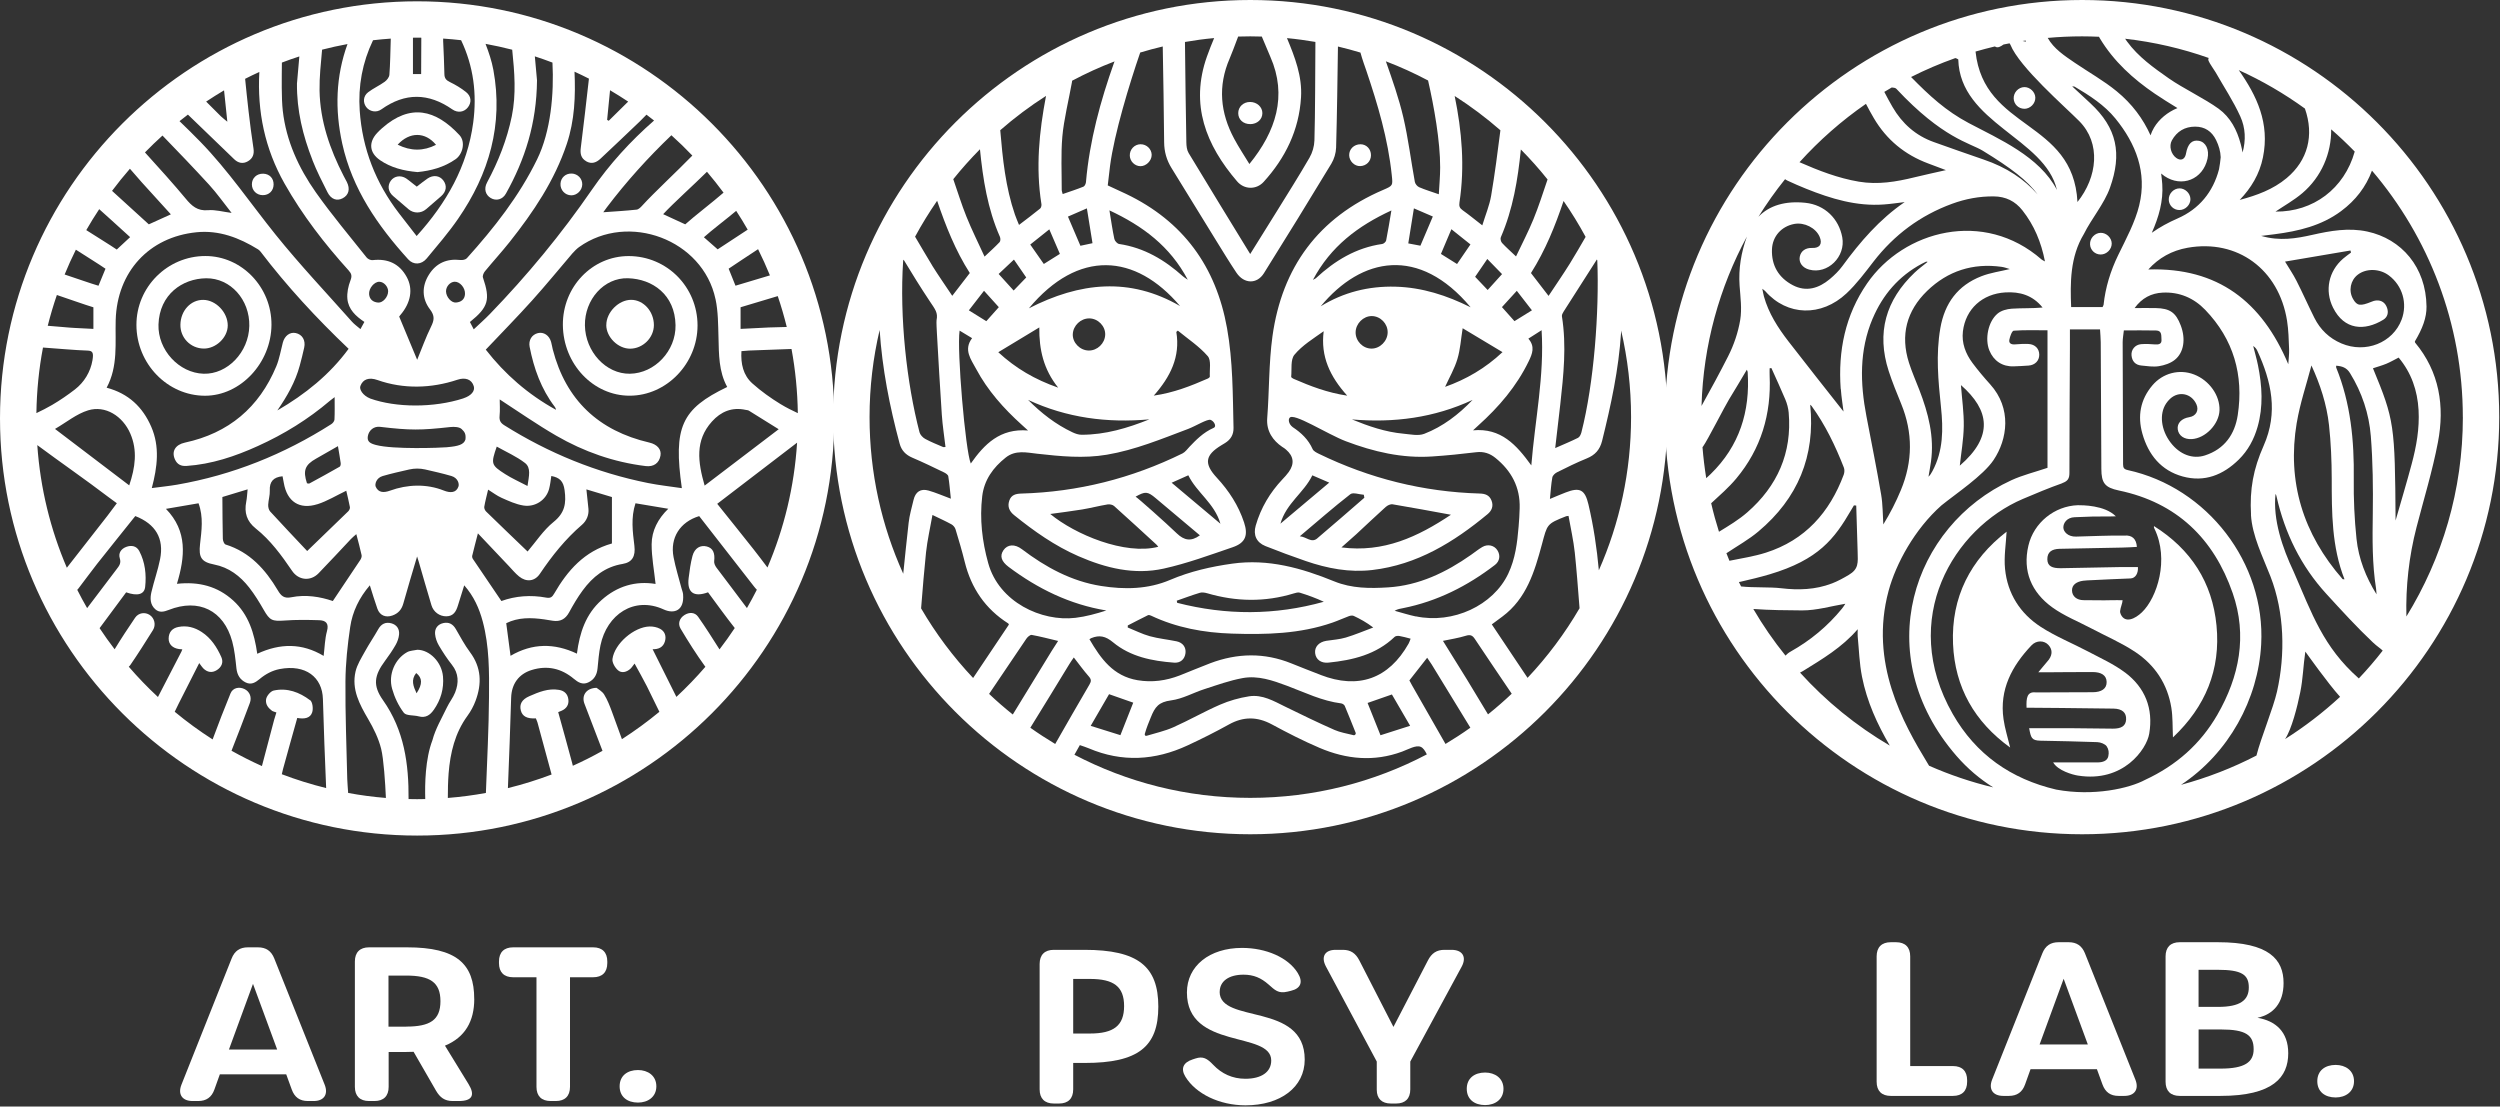 <?xml version="1.0" encoding="UTF-8"?> <svg xmlns="http://www.w3.org/2000/svg" width="610" height="270" viewBox="0 0 610 270" fill="none"><rect x="0" y="0" width="610" height="270" fill="#333333" stroke="none"/><path d="M92.71 39.07C95.391 40.91 98.441 41.68 101.87 41.99C105.09 41.67 108.31 40.85 111.19 38.83C112.88 37.64 113.66 34.64 112.11 32.97C106.29 26.7 100.09 25.21 93.231 31.27C92.811 31.64 92.41 32.02 92.031 32.43C89.88 34.74 90.121 37.29 92.721 39.07H92.71ZM106.39 35.34C103.3 36.9 100.24 36.9 97.031 35.3C99.951 32.11 103.77 32.15 106.39 35.34Z" fill="white"></path><path d="M105.84 173.211C107.55 170.761 108.35 168.051 108.09 165.061C107.78 161.561 104.87 158.591 101.85 158.541C101 158.731 100.05 158.731 99.33 159.131C96.38 160.771 94.7 164.561 95.67 168.041C96.25 170.121 97.23 172.201 98.53 173.911C99.12 174.681 100.93 174.461 102.16 174.791C103.84 175.251 104.95 174.481 105.83 173.211H105.84ZM101.64 169.161C100.85 167.461 100.21 165.881 101.55 164.221C103.08 165.421 103.13 166.901 101.64 169.161Z" fill="white"></path><path d="M104.32 43.56C103.45 44.15 102.64 44.82 101.69 45.54C101.19 45.15 100.8 44.84 100.41 44.53C99.97 44.19 99.55 43.82 99.08 43.52C97.76 42.68 96.2 42.94 95.36 44.09C94.49 45.3 94.69 46.75 95.9 47.81C97.16 48.91 98.42 49.99 99.7 51.07C100.95 52.12 102.74 52.1 103.97 51.04C105.19 49.99 106.41 48.94 107.63 47.88C108.92 46.75 109.12 45.31 108.18 44.04C107.28 42.83 105.73 42.61 104.32 43.56Z" fill="white"></path><path d="M64.11 47.62C65.63 47.63 66.73 46.56 66.76 45.05C66.79 43.511 65.77 42.431 64.24 42.38C62.64 42.331 61.45 43.45 61.46 45.001C61.47 46.48 62.61 47.611 64.11 47.62Z" fill="white"></path><path d="M139.5 42.35C138.02 42.28 136.83 43.36 136.76 44.83C136.68 46.36 137.86 47.63 139.37 47.66C140.76 47.69 142.02 46.47 142.07 45.04C142.12 43.6 140.98 42.41 139.5 42.34V42.35Z" fill="white"></path><path d="M33.29 79.27C33.29 88.74 40.87 96.56 50.03 96.56C58.68 96.56 66.18 88.56 66.24 79.26C66.3 70.07 58.97 62.45 50.09 62.47C40.84 62.48 33.28 70.04 33.29 79.27ZM50.29 67.9C56.28 67.83 60.97 73.18 60.83 79.55C60.69 85.93 55.5 91.36 49.69 91.19C43.68 91.02 38.47 85.39 38.67 79.17C38.91 71.86 44.49 67.97 50.29 67.9Z" fill="white"></path><path d="M137.34 79.29C137.42 88.831 144.75 96.581 153.67 96.55C162.64 96.531 170.19 88.701 170.2 79.421C170.2 70.031 162.74 62.501 153.41 62.48C144.48 62.471 137.27 70.01 137.34 79.29ZM164.83 79.331C164.94 85.611 159.76 91.1 153.69 91.191C147.88 91.281 142.82 85.831 142.72 79.391C142.63 73.111 147.36 67.721 153.22 67.891C159.23 68.061 164.7 71.921 164.83 79.331Z" fill="white"></path><path d="M49.65 85.05C52.66 85.12 55.56 82.37 55.57 79.43C55.59 76.25 52.69 73.2 49.61 73.17C46.54 73.13 44.08 75.8 44.02 79.22C43.96 82.39 46.46 84.98 49.65 85.05Z" fill="white"></path><path d="M147.93 79.31C147.93 82.26 150.8 85.09 153.76 85.08C156.87 85.06 159.54 82.41 159.55 79.33C159.55 76 157.04 73.18 154.03 73.16C150.96 73.14 147.93 76.2 147.94 79.31H147.93Z" fill="white"></path><path d="M101.78 0.32C45.66 0.32 0 45.98 0 102.1C0 158.22 45.66 203.88 101.78 203.88C157.9 203.88 203.56 158.22 203.56 102.1C203.56 45.98 157.9 0.32 101.78 0.32ZM187.26 138.47C186.15 136.99 185.04 135.52 183.9 134.07C180.97 130.36 178 126.68 175 122.93C181.64 117.84 188.05 112.91 194.49 108.01C193.81 118.76 191.3 129.01 187.26 138.47ZM182.29 148.42C179.83 145.09 177.29 141.81 174.81 138.49C174.49 138.06 174.2 137.43 174.26 136.93C174.49 134.91 173.96 133.74 172.46 133.34C170.89 132.93 169.49 133.73 168.97 135.63C168.5 137.39 168.25 139.23 168.03 141.04C167.59 144.54 169.26 145.82 172.76 144.52C174.95 147.48 177.05 150.41 179.28 153.24C178.1 155.02 176.86 156.76 175.56 158.45C173.86 155.77 172.17 153.08 170.34 150.49C169.56 149.38 168.21 149.31 167.02 150.06C165.76 150.86 165.35 152.19 166.07 153.4C167.94 156.55 169.91 159.66 172.06 162.63C172.08 162.65 172.1 162.67 172.12 162.69C169.9 165.27 167.53 167.72 165.04 170.04C163.11 166.18 161.19 162.32 159.24 158.41C160.63 158.44 161.83 157.99 162.26 156.44C162.61 155.16 162.2 154.04 161.06 153.43C160.32 153.03 159.36 152.84 158.51 152.86C154.72 152.95 149.94 157.04 149.44 160.8C149.33 161.66 150.06 162.91 150.78 163.54C151.68 164.33 152.9 164.01 153.82 163.18C154.16 162.87 154.41 162.45 154.84 161.91C155.9 163.87 156.93 165.64 157.85 167.47C158.88 169.53 159.88 171.61 160.89 173.68C157.98 176.08 154.93 178.31 151.75 180.36C150.96 178.14 150.16 175.92 149.33 173.71C148.79 172.26 148.23 170.78 147.42 169.47C146.93 168.67 145.96 168.16 145.56 167.83C143 167.89 141.86 169.74 142.6 171.69C144.06 175.53 145.53 179.37 147.01 183.2C144.66 184.52 142.25 185.74 139.77 186.85C139.72 186.63 139.67 186.41 139.61 186.19C138.52 182.07 137.36 177.97 136.2 173.76C136.43 173.67 136.73 173.55 137.03 173.42C138.25 172.89 138.85 171.92 138.68 170.64C138.52 169.36 137.73 168.55 136.4 168.33C133.79 167.89 131.47 168.86 129.18 169.86C127.32 170.67 126.7 171.83 127.08 173.35C127.44 174.78 128.61 175.42 130.75 175.28C130.91 175.69 131.06 175.99 131.15 176.3C132.3 180.53 133.44 184.76 134.59 188.98C131.13 190.29 127.57 191.4 123.93 192.3C124.23 184.95 124.5 177.6 124.72 170.25C124.82 166.92 126.53 164.47 129.73 163.48C133.55 162.3 136.98 163.08 140.02 165.63C141.05 166.5 142.15 167.15 143.5 166.53C144.93 165.87 145.65 164.7 145.8 163.11C145.98 161.23 146.13 159.33 146.51 157.48C148.07 149.93 154.73 145.4 161.95 148.71C164.49 149.87 167.02 149.01 166.67 145C166.63 144.51 166.42 144.03 166.29 143.55C165.63 141.02 164.84 138.52 164.35 135.96C163.44 131.24 165.91 127.36 170.6 125.93C175.06 131.65 179.54 137.39 184.01 143.14C184.23 143.43 184.45 143.67 184.67 143.89C183.9 145.41 183.09 146.91 182.24 148.39L182.29 148.42ZM109.18 109.12C107.52 109.27 95.96 109.7 91.75 108.58C90.31 108.2 89.53 107.76 89.75 106.43C90 104.99 91.21 103.96 92.75 104.15C100.18 105.03 102.68 104.99 109.86 104.2C110.81 104.1 112.08 104.15 112.65 104.7C113.32 105.35 113.73 105.8 113.57 107.24C113.19 108.5 111.76 108.88 109.17 109.11L109.18 109.12ZM111.85 118.75C111.31 120.27 109.89 120.33 108.28 119.69C104.07 118.01 99.41 118.18 95.16 119.72C93.58 120.29 92.33 120.2 91.68 118.77C91.41 118.18 91.78 116.61 93.38 116.15C95.51 115.53 97.68 115.05 99.86 114.55C101.14 114.26 102.47 114.26 103.75 114.55C105.92 115.05 108.05 115.53 110.13 116.14C111.73 116.6 112.12 118.07 111.85 118.75ZM113.1 97.19C105.83 99.56 96.6 99.47 90.36 97.25C88.48 96.5 87.61 94.97 87.94 94.17C88.57 92.49 90.06 92.01 92.11 92.73C98.44 94.97 105.24 94.78 111.6 92.66C113.54 92.01 115.09 92.55 115.6 94.23C115.96 95.41 114.94 96.58 113.09 97.18L113.1 97.19ZM75.65 170.85C73.07 168.9 70.07 167.77 66.79 168.49C66.01 168.66 65.02 169.84 64.92 170.66C64.82 171.48 65.04 172.4 66.19 173.28C66.39 173.58 66.96 173.64 67.44 173.84C67.24 174.49 67.04 175.06 66.89 175.63C65.89 179.39 64.89 183.15 63.91 186.92C61.37 185.78 58.9 184.53 56.49 183.18C58.03 179.32 59.49 175.42 60.96 171.53C61.49 170.14 60.93 168.75 59.68 168.14C58.39 167.5 56.82 167.79 56.25 169.18C54.73 172.9 53.27 176.65 51.88 180.42C48.66 178.36 45.56 176.1 42.63 173.67C42.95 173 43.27 172.34 43.6 171.68C45.22 168.46 46.86 165.25 48.61 161.79C49.11 162.45 49.31 162.79 49.58 163.06C50.57 164.06 51.75 164.25 52.92 163.5C54.06 162.77 54.59 161.62 54 160.32C52.92 157.91 51.5 155.71 49.23 154.22C47.5 153.08 45.59 152.56 43.51 152.98C42 153.29 41.18 154.25 41.15 155.79C41.12 157.19 42.13 158.16 43.69 158.37C43.94 158.4 44.18 158.42 44.49 158.44C44.38 158.71 44.33 158.86 44.26 159.01C42.35 162.7 40.44 166.38 38.54 170.07C36.03 167.74 33.65 165.27 31.42 162.68C31.55 162.56 31.69 162.43 31.79 162.28C33.71 159.49 35.52 156.61 37.32 153.74C38.11 152.48 37.7 150.83 36.53 150.05C35.4 149.3 33.81 149.49 32.97 150.72C31.25 153.25 29.56 155.81 27.97 158.42C26.69 156.75 25.46 155.03 24.3 153.27C26.46 150.33 28.64 147.42 30.78 144.53C33.5 145.49 35.22 145.08 35.42 143.2C35.74 140.21 35.42 137.19 33.98 134.45C33.32 133.2 32.06 132.96 30.78 133.45C29.54 133.92 28.83 134.98 29.23 136.23C29.61 137.43 29.07 138.09 28.45 138.89C26.04 142.04 23.64 145.2 21.26 148.38C20.42 146.92 19.61 145.43 18.85 143.92C18.95 143.82 19.04 143.72 19.13 143.6C20.66 141.61 22.12 139.58 23.67 137.61C26.77 133.69 29.91 129.8 33.01 125.92C37.97 127.85 40.07 131.39 39.06 136.44C38.52 139.16 37.57 141.79 36.94 144.49C36.6 145.97 36.61 147.52 37.89 148.66C38.91 149.57 40.03 149.27 41.18 148.82C48.49 145.93 54.6 148.92 56.66 156.51C57.24 158.64 57.45 160.88 57.69 163.09C57.87 164.68 58.56 165.85 59.97 166.53C61.32 167.18 62.35 166.52 63.39 165.65C64.79 164.48 66.44 163.6 68.23 163.25C74.58 162.03 78.65 165.24 78.79 170.56C78.99 177.81 79.28 185.05 79.58 192.29C75.88 191.38 72.27 190.25 68.76 188.91C68.86 188.49 68.94 188.06 69.06 187.64C70.19 183.48 71.37 179.33 72.53 175.18C74.31 175.5 75.73 175.23 76.18 173.79C76.46 172.91 76.27 171.28 75.66 170.82L75.65 170.85ZM9.1 108.61C14.66 112.74 21.01 117.13 26.44 121.27C27.09 121.77 27.76 122.24 28.51 122.79C27.7 123.88 26.98 124.86 26.23 125.83C22.92 130.06 19.6 134.29 16.31 138.53C12.33 129.24 9.83 119.17 9.1 108.62V108.61ZM10.49 84.8C13.85 85.03 18.61 85.47 21.33 85.54C22.64 85.58 22.87 86.08 22.56 87.92C22.08 90.73 20.55 93.27 18.29 95.02C16.52 96.39 14.66 97.66 12.74 98.79C11.49 99.53 10.19 100.17 8.88 100.8C8.96 95.34 9.5 89.99 10.49 84.79V84.8ZM13.88 71.98C16.54 72.87 20.89 74.42 22.79 74.98V80.25C21.15 80.17 19.72 80.08 18.27 80.02C16.76 79.96 14 79.65 11.65 79.49C12.29 76.94 13.03 74.43 13.88 71.97V71.98ZM18.51 60.92C20.72 62.35 24.24 64.53 25.74 65.57C25.13 67.04 24.61 68.32 24.03 69.72C22.12 69.17 18.45 67.86 15.77 66.98C16.61 64.92 17.53 62.91 18.51 60.93V60.92ZM24.2 51.03C25.29 52.03 26.58 53.16 26.97 53.52C28.56 54.98 30.17 56.43 31.75 57.86C30.61 58.92 29.57 59.88 28.49 60.89C27.03 59.89 23.19 57.52 21.05 56.15C22.05 54.41 23.1 52.7 24.21 51.03H24.2ZM31.7 41.17C32.73 42.36 34.25 44.12 34.57 44.46C36.92 47.04 39.26 49.63 41.69 52.3C39.77 53.17 38.07 53.94 36.31 54.74C34.09 52.71 29.96 48.95 27.34 46.57C28.73 44.71 30.19 42.91 31.71 41.16L31.7 41.17ZM45.85 27.96C49.61 31.6 53.37 35.24 57.15 38.86C58.12 39.79 59.29 40.06 60.51 39.34C61.7 38.64 62.06 37.6 61.85 36.22C61.39 33.2 61 30.17 60.65 27.14C60.34 24.51 60.08 21.87 59.81 19.23C60.95 18.65 62.11 18.09 63.28 17.56C62.74 27.19 64.62 36.29 69.44 44.81C73.8 52.51 79.16 59.45 85.07 65.99C85.79 66.79 85.93 67.35 85.51 68.43C84.97 69.82 84.63 71.44 84.76 72.91C84.99 75.45 86.78 77.14 88.91 78.55C88.59 79.14 88.3 79.66 87.95 80.3C87.18 79.64 86.44 79.13 85.86 78.47C79.62 71.44 73.15 64.59 67.26 57.27C61.16 49.69 55.69 41.59 48.87 34.58C47.21 32.87 45.51 31.21 43.8 29.56C44.47 29.02 45.15 28.49 45.84 27.97L45.85 27.96ZM54.67 22.05C54.92 24.46 55.18 26.92 55.47 29.7C54.71 29.06 54.27 28.74 53.89 28.37C52.69 27.18 51.5 25.98 50.3 24.79C51.73 23.84 53.18 22.93 54.66 22.05H54.67ZM76.23 39.06C77.28 41.74 78.6 44.33 79.9 46.9C80.77 48.63 82.19 49.12 83.59 48.39C85.1 47.61 85.49 46.12 84.63 44.4C84.38 43.9 84.1 43.42 83.85 42.93C80.48 36.38 78.1 29.51 77.97 22.09C77.92 18.77 78.29 15.45 78.59 12.12C80.63 11.59 82.7 11.14 84.79 10.75C81.93 18.62 81.68 26.74 83.51 35.05C85.95 46.13 92.16 55.06 99.6 63.28C100.89 64.7 102.83 64.62 104.12 63.06C106.75 59.89 109.45 56.76 111.78 53.38C119.35 42.41 122.84 30.35 120.38 17.05C119.98 14.89 119.27 12.78 118.47 10.7C120.67 11.1 122.84 11.58 124.98 12.13C124.98 12.17 124.98 12.21 124.99 12.25C125.54 17.62 125.98 22.97 124.88 28.36C123.7 34.08 121.59 39.41 118.84 44.53C118.02 46.05 118.44 47.55 119.74 48.32C121.05 49.1 122.63 48.71 123.45 47.23C128.07 38.95 130.93 30.16 131.03 19.6C130.87 17.91 130.7 15.9 130.5 13.75C131.95 14.22 133.38 14.73 134.8 15.27C135.2 22.88 134.4 32.04 131.06 38.87C126.67 47.87 120.55 55.63 113.91 63.01C113.6 63.36 112.85 63.5 112.34 63.44C109.02 63.06 106.41 64.21 104.65 67.03C102.88 69.87 102.94 72.9 104.92 75.49C106.13 77.08 105.95 78.13 105.17 79.72C103.89 82.32 102.91 85.07 101.79 87.79C100.32 84.26 98.88 80.8 97.4 77.24C97.44 77.18 97.57 77 97.71 76.84C100.23 73.89 100.85 70.54 99.24 67.59C97.46 64.33 94.63 63.05 90.94 63.47C90.44 63.53 89.78 63.22 89.46 62.83C85.28 57.57 80.94 52.42 77.07 46.94C72.87 40.98 69.83 34.37 69 27.03C68.65 23.96 68.75 18.96 68.78 15.27C70.18 14.73 71.6 14.23 73.04 13.77C72.84 15.97 72.65 18.17 72.46 20.37C72.39 26.89 73.89 33.08 76.25 39.07L76.23 39.06ZM95.35 9.42C95.27 12.2 95.2 15.91 95.01 18.25C94.96 18.85 94.4 19.57 93.87 19.95C92.57 20.89 91.07 21.55 89.81 22.52C88.62 23.44 88.52 24.98 89.34 26.1C90.17 27.23 91.82 27.57 93.06 26.68C98.84 22.56 104.57 22.66 110.35 26.68C111.72 27.64 113.29 27.36 114.2 26.15C115.1 24.95 115.01 23.5 113.71 22.46C112.51 21.5 111.15 20.69 109.77 20.02C108.84 19.57 108.44 19.08 108.43 18.03C108.39 15.36 108.24 12.7 108.13 10.03C108.13 9.94 108.13 9.7 108.13 9.41C109.6 9.51 111.06 9.64 112.51 9.81C115.54 16.18 116.4 22.9 115.46 29.94C114.03 40.65 108.94 49.53 101.66 57.59C100.13 55.62 98.72 53.83 97.34 52.02C91.67 44.63 88.4 36.28 87.77 26.99C87.36 20.98 88.42 15.23 91.02 9.82C92.45 9.65 93.9 9.52 95.35 9.42ZM153.26 24.8C151.68 26.36 150.11 27.92 148.53 29.47C148.4 29.4 148.27 29.33 148.14 29.25C148.38 26.84 148.62 24.43 148.85 22.02C150.35 22.9 151.82 23.83 153.27 24.79L153.26 24.8ZM143.05 39.37C144.37 40.11 145.52 39.67 146.53 38.71C149.73 35.69 152.94 32.69 156.11 29.63C156.66 29.09 157.2 28.54 157.74 27.98C158.36 28.45 158.98 28.93 159.59 29.41C153.86 34.42 148.73 40.04 144.41 46.31C136.96 57.13 128.64 67.2 119.53 76.62C118.31 77.88 116.99 79.04 115.59 80.36L114.66 78.57C119.18 74.93 119.67 73.13 117.84 67.72C117.7 67.31 117.99 66.6 118.31 66.21C120.29 63.8 122.4 61.5 124.34 59.06C130.14 51.75 135.31 44.08 138.3 35.11C140.22 29.34 140.45 23.44 140.18 17.49C141.37 18.03 142.54 18.6 143.7 19.19C143.06 24.82 142.42 30.46 141.71 36.08C141.53 37.51 141.76 38.63 143.06 39.36L143.05 39.37ZM176.54 47.01C173.96 49.27 169.35 52.79 167.2 54.74C165.4 53.91 163.71 53.13 161.81 52.26C164.25 49.61 169.33 45.06 172.5 41.91C173.9 43.56 175.25 45.26 176.54 47V47.01ZM182.44 56.03C180.05 57.59 176.31 60.03 175.11 60.84C173.95 59.82 172.88 58.88 171.75 57.89C173.53 56.27 177.22 53.48 179.63 51.45C180.61 52.95 181.55 54.48 182.44 56.04V56.03ZM187.87 67.19C185.05 68.04 181.06 69.25 179.46 69.71C178.86 68.22 178.35 66.95 177.79 65.56C179.16 64.61 182.59 62.38 184.97 60.8C186.01 62.89 186.97 65.02 187.86 67.19H187.87ZM191.97 79.78C190.32 79.81 188.48 79.86 187.64 79.9C185.38 79.99 183.12 80.13 180.7 80.25V74.97C182.46 74.46 186.88 73.12 189.77 72.25C190.61 74.71 191.34 77.23 191.97 79.78ZM181.95 100.01C182.22 100.07 182.52 100.07 182.74 100.21C185.09 101.66 187.43 103.13 190 104.73C184 109.3 178.1 113.79 171.93 118.49C170.28 112.73 169.54 107.49 173.71 102.86C175.9 100.42 178.62 99.28 181.95 100.01ZM174.59 72.99C175.23 76 175.22 79.17 175.31 82.28C175.42 86.45 175.35 90.62 177.44 94.42C166.26 99.79 164.26 104.2 166.37 119.11C163.56 118.69 160.81 118.4 158.12 117.86C145.56 115.34 133.89 110.57 123.04 103.76C122.1 103.17 121.8 102.56 121.9 101.47C122.04 100.04 121.93 98.59 121.93 97.46C126.49 100.41 130.99 103.57 135.73 106.31C142.47 110.21 149.75 112.77 157.53 113.72C159.5 113.96 160.83 113.02 161.16 111.16C161.43 109.63 160.32 108.42 158.45 107.99C146.07 105.11 138.08 97.64 134.87 85.24C134.72 84.65 134.64 84.04 134.47 83.45C134.03 81.83 132.66 80.93 131.24 81.28C129.76 81.65 128.92 83.01 129.23 84.63C130.27 89.93 132.05 94.92 135.36 99.26C135.51 99.46 135.63 99.69 135.67 100C128.87 96.26 123.16 91.28 118.53 85.31C122.37 81.25 126.18 77.37 129.81 73.34C133.2 69.58 136.4 65.65 139.69 61.8C140.09 61.33 140.8 60.64 141.3 60.28C153.32 51.7 171.5 58.45 174.58 72.98L174.59 72.99ZM159.94 142.48C155.08 141.69 150.59 143 146.76 146.43C142.93 149.86 141.42 154.37 140.77 159.49C135.28 156.89 129.91 156.9 124.57 160.02C124.22 157.35 123.88 154.78 123.52 152.06C126.45 150.61 129.57 150.68 132.73 151.12C133.45 151.22 134.16 151.35 134.87 151.46C136.68 151.74 137.95 151.09 138.85 149.44C139.86 147.59 140.93 145.75 142.18 144.06C144.62 140.74 147.66 138.29 151.92 137.6C154.28 137.21 155.1 135.71 154.79 133.17C154.38 129.76 153.9 126.33 155.06 122.8C157.66 123.24 160.21 123.66 163.06 124.14C160.55 126.57 159.01 129.49 159 132.81C158.99 135.99 159.61 139.17 159.96 142.48H159.94ZM122.34 121.45C124.08 122.22 125.87 123.06 127.73 123.35C130.53 123.79 133.23 122.06 133.97 119.33C134.25 118.29 134.36 117.2 134.52 116.14C136.55 116.53 137.46 117.39 137.76 119.6C138.2 122.83 137.82 125.14 135.08 127.35C132.58 129.37 130.74 132.22 128.73 134.57C125.39 131.36 121.98 128.1 118.6 124.8C118.33 124.53 118.1 124.01 118.16 123.66C118.39 122.31 118.75 120.98 119.1 119.47C120.29 120.21 121.26 120.97 122.35 121.45H122.34ZM121.21 108.97C123.54 110.28 126.01 111.36 128.09 112.96C129.62 114.14 129.07 116.15 128.71 118.58C126.62 117.48 124.86 116.71 123.26 115.68C119.8 113.47 119.75 113.17 121.21 108.96V108.97ZM113.46 71.76C113.39 73.07 112.49 73.72 111.26 73.82C110.12 73.92 108.86 72.46 108.83 71.11C108.8 69.92 109.83 68.77 110.94 68.74C112.21 68.7 113.55 70.23 113.46 71.76ZM94.7 71.11C94.7 72.44 93.43 73.91 92.28 73.83C91.05 73.74 90.16 73.08 90.06 71.78C89.95 70.33 91.36 68.71 92.57 68.75C93.68 68.78 94.71 69.93 94.71 71.11H94.7ZM77.46 123.03C79.85 122.27 82.06 120.9 84.49 119.74C84.77 120.97 85.12 122.35 85.38 123.75C85.43 124.05 85.22 124.51 84.98 124.75C81.57 128.08 78.13 131.39 74.95 134.45C72.04 131.36 68.94 128.1 65.91 124.79C65.57 124.41 65.42 123.71 65.44 123.17C65.49 122.01 65.88 120.85 65.83 119.7C65.73 117.53 66.7 116.42 68.94 116.21C69.04 116.71 69.16 117.27 69.25 117.84C70.03 122.38 73.05 124.42 77.46 123.02V123.03ZM77.12 111.91C78.82 110.96 80.5 109.98 82.46 108.86C82.71 110.38 82.95 111.68 83.13 112.99C83.17 113.28 83.08 113.76 82.89 113.87C80.45 115.27 77.98 116.62 75.51 117.96C75.35 118.05 75.09 117.94 74.9 117.92C73.88 114.81 74.41 113.43 77.12 111.91ZM63.54 61.36C70.01 69.85 77.22 77.65 85.06 85.11C80.44 91.41 74.45 96.22 67.67 100.15C70.02 96.74 72.06 93.21 73.14 89.2C73.53 87.75 73.9 86.3 74.22 84.83C74.62 83.02 73.75 81.59 72.14 81.26C70.73 80.97 69.45 81.93 69.01 83.59C68.5 85.52 68.18 87.54 67.42 89.37C63.23 99.43 55.8 105.7 45.11 108C42.8 108.5 41.79 110.12 42.69 112.11C43.24 113.32 44.17 113.78 45.51 113.69C51.65 113.27 57.38 111.35 62.92 108.83C69.29 105.95 75.19 102.31 80.52 97.77C80.81 97.53 81.12 97.31 81.65 96.9C81.65 98.89 81.7 100.64 81.61 102.38C81.59 102.77 81.2 103.27 80.83 103.5C69.25 110.87 56.75 115.9 43.21 118.26C41.25 118.6 39.27 118.79 37.04 119.09C38.41 113.91 39.01 108.99 36.91 104.14C34.82 99.32 31.36 96.02 26.02 94.6C28.86 89.33 28.07 83.64 28.23 78.08C28.57 66.37 36.32 57.83 47.96 56.67C53.44 56.12 58.36 58 62.96 60.84C63.18 60.98 63.38 61.16 63.54 61.37V61.36ZM40.5 124.16C43.3 123.68 45.84 123.24 48.44 122.8C49.68 126.16 49.18 129.49 48.81 132.78C48.45 135.97 49.1 137.12 52.21 137.73C55.87 138.44 58.6 140.55 60.81 143.37C62.14 145.07 63.28 146.94 64.35 148.81C65.82 151.39 66.42 151.63 69.44 151.41C72.24 151.2 75.07 151.24 77.87 151.33C79.46 151.38 80.32 152.06 79.78 154.01C79.26 155.91 79.23 157.94 78.97 160.04C73.67 156.87 68.34 156.93 62.77 159.52C62.06 154.55 60.68 149.96 56.91 146.53C53.1 143.06 48.54 141.86 43.17 142.45C45.15 135.89 45.8 129.62 40.49 124.16H40.5ZM31.53 118.43C25.45 113.81 19.54 109.31 13.42 104.66C16.24 103.02 18.69 100.98 21.51 100.12C25.68 98.85 29.94 101.49 31.8 105.8C33.58 109.92 33.01 114.04 31.53 118.43ZM71.1 145.73C69.31 146.09 68.59 145.41 67.78 144.03C64.76 138.94 60.95 134.7 55.04 132.86C54.69 132.75 54.38 131.95 54.37 131.47C54.29 128.16 54.29 124.85 54.26 121.27C56.01 120.74 58.07 120.11 60.42 119.4C60.3 120.53 60.27 121.5 60.08 122.44C59.56 125.08 60.21 127.2 62.39 128.94C66 131.81 68.7 135.51 71.27 139.29C72.85 141.62 75.77 141.9 77.73 139.88C80.4 137.14 82.98 134.32 85.61 131.54C85.98 131.15 86.41 130.8 86.94 130.33C87.41 132.14 87.87 133.78 88.23 135.45C88.31 135.81 88.13 136.3 87.91 136.63C85.74 139.91 83.54 143.17 81.21 146.65C78.14 145.6 74.62 145.02 71.09 145.73H71.1ZM115.24 135.52C115.64 133.84 116.09 132.17 116.61 130.14C119.26 132.94 121.73 135.56 124.21 138.17C125.01 139.02 125.76 139.93 126.66 140.66C128.43 142.09 130.48 141.88 131.74 140C134.7 135.6 137.98 131.5 142.02 128.03C143.14 127.06 143.73 125.62 143.58 124.14C143.43 122.66 143.26 121.17 143.08 119.41C145.42 120.11 147.56 120.75 149.31 121.28V132.61C142.57 134.5 138.48 139.21 135.22 144.84C134.75 145.65 134.35 146.02 133.28 145.82C129.5 145.11 125.75 145.41 122.34 146.65C119.97 143.16 117.67 139.78 115.39 136.39C115.22 136.13 115.16 135.81 115.23 135.51L115.24 135.52ZM190.53 98.65C188.08 97.15 185.7 95.46 183.57 93.55C181.34 91.55 180.72 88.77 180.91 85.68C181.6 85.62 182.2 85.56 182.8 85.53C185.37 85.42 189.93 85.28 193.13 85.15C194.07 90.24 194.59 95.47 194.67 100.81C193.26 100.14 191.86 99.46 190.54 98.65H190.53ZM168.93 37.96C165.41 41.6 159.59 46.99 156.73 50.14C156.35 50.56 155.83 51.1 155.33 51.15C152.66 51.44 149.97 51.59 147.2 51.79C147.5 51.38 147.77 50.98 148.07 50.59C152.84 44.3 158.11 38.46 163.82 33C165.59 34.59 167.29 36.24 168.93 37.96ZM102.8 9.2C102.77 11.97 102.76 15.51 102.76 18.07H100.76C100.76 15.7 100.76 11.9 100.76 9.2C101.1 9.2 101.44 9.19 101.78 9.19C102.12 9.19 102.46 9.19 102.8 9.2ZM39.65 33.08C43.47 37.03 47.29 41 51 45.05C52.93 47.16 54.59 49.53 56.51 51.95C54.38 51.68 52.54 51.13 50.76 51.29C48.17 51.52 46.77 50.24 45.28 48.43C42.89 45.52 38.28 40.37 35.37 37.19C36.75 35.77 38.18 34.4 39.65 33.07V33.08ZM99.69 194.98C99.75 186.46 98.66 178.22 93.45 170.84C90.9 167.23 91.31 164.8 93.96 161.23C94.89 159.98 95.77 158.7 96.54 157.35C96.97 156.6 97.28 155.71 97.37 154.85C97.51 153.49 96.82 152.44 95.47 152.08C94.07 151.71 93.01 152.24 92.28 153.55C91.25 155.38 90.06 157.11 89.05 158.95C88.18 160.54 87.15 162.14 86.75 163.86C85.76 168.19 87.71 171.83 89.83 175.45C91.16 177.72 92.37 180.18 93 182.71C93.61 185.15 94 190.99 94.16 194.7C91.04 194.45 87.97 194.04 84.95 193.48C84.89 192.36 84.76 191.24 84.73 190.12C84.55 182.17 84.23 174.21 84.29 166.26C84.32 161.83 84.8 157.37 85.45 152.98C86 149.23 87.65 145.84 90.24 142.82C90.89 144.85 91.43 146.72 92.09 148.55C92.68 150.18 94.11 150.76 95.73 150.19C97.15 149.69 98 148.75 98.41 147.26C99.44 143.54 100.57 139.85 101.77 135.78C101.97 136.4 102.06 136.69 102.15 136.98C103.19 140.56 104.2 144.14 105.28 147.7C105.78 149.34 107.28 150.4 108.9 150.38C110.62 150.37 111.28 149.21 111.72 147.79C112.21 146.18 112.73 144.57 113.27 142.82C115.62 145.49 116.93 148.44 117.79 151.65C119.4 157.69 119.37 163.89 119.32 170.05C119.26 177.84 118.85 185.63 118.56 193.42C118.56 193.44 118.56 193.46 118.56 193.48C115.51 194.04 112.41 194.45 109.27 194.7C109.27 192.7 109.31 190.71 109.46 188.72C109.86 183.68 111 178.85 114.07 174.65C114.88 173.54 115.56 172.28 116.04 170.99C117.59 166.84 117.47 162.87 114.69 159.14C113.38 157.38 112.33 155.41 111.22 153.49C110.51 152.26 109.51 151.73 108.17 152.03C106.8 152.34 106.04 153.35 106.16 154.71C106.24 155.67 106.6 156.68 107.09 157.51C108.05 159.13 109.09 160.73 110.26 162.2C111.95 164.33 111.97 166.61 111.05 168.96C110.55 170.24 109.64 171.35 109.05 172.6C107.79 175.24 106.24 177.83 105.51 180.62C103.75 185.24 103.66 191.34 103.76 194.97C103.1 194.98 102.44 195 101.77 195C101.07 195 100.37 194.99 99.68 194.97L99.69 194.98Z" fill="white"></path><path d="M66.93 233.88C66.18 232.02 64.91 231.15 62.94 231.15H60.49C58.52 231.15 57.25 232.02 56.51 233.89L44.27 264.67C43.34 267.02 44.46 268.65 46.99 268.65H48.37C50.35 268.65 51.64 267.73 52.31 265.85L53.64 262.14H69.84L71.19 265.85C71.88 267.74 73.14 268.65 75.12 268.65H76.55C79.05 268.65 80.16 267.02 79.22 264.67L66.93 233.89V233.88ZM55.86 256.09L61.73 240.06L67.63 256.09H55.86Z" fill="white"></path><path d="M115.71 243.75C115.71 235.2 111.46 231.15 99.31 231.15H90.04C87.82 231.15 86.59 232.38 86.59 234.6V265.2C86.59 267.42 87.81 268.65 90.04 268.65H91.38C93.61 268.65 94.83 267.43 94.83 265.2V256.68H99.15C99.76 256.68 100.35 256.67 100.92 256.64L106.39 266.13C107.35 267.77 108.49 268.65 110.43 268.65H111.97C115.25 268.65 115.96 267.19 114.33 264.53L108.57 255.14C113.5 253.11 115.72 249.16 115.72 243.75H115.71ZM99.11 250.5H94.79V238.04H99.11C104.88 238.04 107.47 239.65 107.47 244.29C107.47 248.93 104.88 250.49 99.11 250.49V250.5Z" fill="white"></path><path d="M144.73 231.15H125.2C122.98 231.15 121.75 232.38 121.75 234.6V235C121.75 237.22 122.97 238.45 125.2 238.45H130.9V265.2C130.9 267.42 132.12 268.65 134.35 268.65H135.63C137.85 268.65 139.08 267.43 139.08 265.2V238.45H144.73C146.95 238.45 148.18 237.23 148.18 235V234.6C148.18 232.38 146.96 231.15 144.73 231.15Z" fill="white"></path><path d="M155.67 261.09C153.07 261.09 151.19 262.49 151.19 265.06C151.19 267.63 153.07 269.03 155.67 269.03C158.09 269.03 160.15 267.65 160.15 265.06C160.15 262.47 158.08 261.09 155.67 261.09Z" fill="white"></path><path d="M476.53 260.12H466.09V233.35C466.09 231.13 464.87 229.9 462.64 229.9H461.35C459.13 229.9 457.9 231.13 457.9 233.35V263.95C457.9 266.17 459.12 267.4 461.35 267.4H476.53C478.75 267.4 479.98 266.18 479.98 263.95V263.57C479.98 261.35 478.76 260.12 476.53 260.12Z" fill="white"></path><path d="M508.74 232.63C507.99 230.77 506.72 229.9 504.75 229.9H502.3C500.33 229.9 499.06 230.77 498.32 232.64L486.08 263.42C485.15 265.77 486.27 267.4 488.8 267.4H490.18C492.16 267.4 493.45 266.48 494.12 264.6L495.45 260.89H511.65L513 264.6C513.69 266.49 514.95 267.4 516.93 267.4H518.36C520.86 267.4 521.97 265.77 521.03 263.42L508.74 232.64V232.63ZM497.66 254.85L503.53 238.82L509.43 254.85H497.66Z" fill="white"></path><path d="M550.82 248.34C554.71 247.51 557.19 244.72 557.19 239.86C557.19 234.13 553.69 229.9 541.15 229.9H531.85C529.62 229.9 528.4 231.13 528.4 233.35V263.95C528.4 266.17 529.62 267.4 531.85 267.4H541.79C554.65 267.4 558.33 262.83 558.33 256.99C558.33 251.74 555.22 249.08 550.82 248.34ZM536.46 236.63H541.14C546.95 236.63 548.71 237.8 548.71 240.93C548.71 244.06 546.58 245.68 541.24 245.68H536.45V236.63H536.46ZM541.85 260.74H536.46V251.19H541.92C547.99 251.19 549.89 252.57 549.89 256.01C549.89 259.17 547.71 260.74 541.85 260.74Z" fill="white"></path><path d="M569.9 259.84C567.3 259.84 565.42 261.24 565.42 263.81C565.42 266.38 567.3 267.78 569.9 267.78C572.32 267.78 574.38 266.4 574.38 263.81C574.38 261.22 572.31 259.84 569.9 259.84Z" fill="white"></path><path d="M508.03 0C451.91 0 406.25 45.66 406.25 101.78C406.25 157.9 451.91 203.56 508.03 203.56C564.15 203.56 609.81 157.9 609.81 101.78C609.81 45.66 564.15 0 508.03 0ZM600.94 101.78C600.94 119.6 595.89 136.26 587.16 150.42C586.98 143.09 587.78 135.82 589.63 128.66C591.42 121.74 593.53 114.88 594.86 107.88C596.53 99.11 595.24 90.75 589.29 83.6C589.23 83.53 589.25 83.4 589.23 83.3C591.1 80.17 592.1 77.51 592.07 74.79C591.96 65.18 585.97 58.3 577.64 56.5C573.1 55.52 568.66 56.3 564.23 57.3C560.24 58.2 556.24 58.88 551.73 57.56C553.12 57.39 554.08 57.28 555.03 57.15C560.82 56.4 566.43 55.08 571.22 51.52C574.78 48.88 577.31 45.57 578.76 41.63C592.58 57.85 600.93 78.86 600.93 101.79L600.94 101.78ZM570.03 89.66C569.99 89.57 570.03 89.45 570.03 89.23C571.46 89.34 572.58 89.69 573.41 91.05C576.33 95.78 578.05 100.97 578.48 106.42C578.98 112.71 579.05 119.05 578.96 125.36C578.87 131.48 578.8 137.57 579.76 143.63C579.83 144.08 579.84 144.55 579.87 145.01C577.26 140.82 575.5 136.32 574.99 131.49C574.48 126.63 574.26 121.72 574.32 116.84C574.44 107.51 573.57 98.39 570.02 89.66H570.03ZM549.23 125.58C549.52 130.73 552.14 135.88 554 140.67C557.42 149.47 557.63 159.69 555.59 168.75C554.68 172.77 551.62 180.19 550.62 184.19C550.6 184.25 550.6 184.3 550.58 184.35C544.77 187.36 538.61 189.76 532.17 191.5C543.82 183.79 551.01 170.6 551.73 157.2C552.79 137.37 538.59 118.94 519.17 114.7C518.26 114.5 518.03 114.14 518.03 113.28C518.01 103.36 517.95 93.44 517.93 83.53C517.93 82.57 518.12 81.6 518.22 80.62C520.94 80.62 523.52 80.58 526.1 80.64C527.59 80.67 527.32 81.98 527.4 82.87C527.5 83.89 526.8 84.11 525.87 84.04C524.72 83.95 523.55 83.88 522.41 83.98C520.96 84.11 519.97 85.31 520.09 86.7C520.21 88.15 521.04 89.05 522.49 89.19C523.91 89.33 525.39 89.57 526.77 89.35C528.12 89.13 529.59 88.65 530.64 87.81C532.89 86.02 533.34 82.68 532.11 79.43C530.91 76.26 529.47 75.24 526.01 75.17C524.29 75.13 522.56 75.17 520.84 75.17C522.64 72.7 524.93 71.54 527.68 71.4C531.78 71.19 535.3 72.72 538.08 75.61C545 82.8 547.49 91.52 546.01 101.28C545.3 105.97 542.79 109.57 538.02 111.12C535 112.1 531.85 110.9 529.63 107.99C527.27 104.89 526.82 101.01 528.54 98.44C528.81 98.03 529.14 97.65 529.5 97.31C531.63 95.33 534.72 95.98 535.92 98.64C536.6 100.14 535.83 101.53 534.19 101.79C532.29 102.09 531.17 103.27 531.37 104.76C531.58 106.3 532.95 107.25 534.8 107.14C538.14 106.94 541.44 103.5 541.56 100.11C541.68 96.49 539.07 92.81 535.35 91.37C531.75 89.98 527.72 91.03 525.18 94.03C522.23 97.51 521.53 101.52 522.74 105.81C524.19 110.95 527.3 114.81 532.58 116.26C537.89 117.72 542.45 115.9 546.28 112.12C548.52 109.91 549.97 107.21 550.84 104.19C552.28 99.19 551.96 94.16 550.95 89.14C550.63 87.55 550.17 85.99 549.78 84.42C550.26 84.74 550.57 85.12 550.77 85.55C554.23 93.08 555.93 100.61 552.33 108.75C549.8 114.46 548.9 119.36 549.25 125.59L549.23 125.58ZM470.7 186.85C470.6 186.69 470.49 186.5 470.34 186.25C464.37 176.44 456.07 161.73 460.82 144.15C462.61 137.54 467.16 129.13 473.71 123.32C477.23 120.47 483.88 116.05 486.43 112.25C489.85 107.15 490.9 99.65 485.61 93.78C484.1 92.11 482.64 90.38 481.29 88.57C479.6 86.3 478.61 83.71 478.95 80.85C479.61 75.37 483.71 71.69 489.28 71.35C492.85 71.13 495.98 72.04 498.39 75.04C495.87 75.27 493.36 75.15 490.87 75.32C489.68 75.4 488.3 75.77 487.42 76.51C485.09 78.44 484.27 82.7 485.4 85.5C486.43 88.06 488.6 89.49 491.33 89.39C492.54 89.35 493.75 89.29 494.96 89.2C496.54 89.09 497.58 88.02 497.58 86.56C497.58 85.09 496.56 84.01 494.96 83.93C493.86 83.88 492.76 83.94 491.66 84.03C490.78 84.1 490.11 83.79 490.28 82.9C490.43 82.09 490.93 80.72 491.35 80.69C494.07 80.49 496.81 80.59 499.59 80.59V114.15C496.46 115.21 493.49 115.93 490.77 117.18C466.59 128.3 456.03 159.83 477.37 184.43C480.08 187.55 483.09 190.08 486.34 192.12C480.93 190.82 475.71 189.05 470.72 186.85H470.7ZM435.66 159.97C432.77 156.39 430.14 152.58 427.81 148.59C431.76 148.88 436.15 148.92 439.69 148.94C443.24 148.96 446.79 147.89 450.24 147.32C450.29 147.16 450.27 147.32 450.19 147.44C449.95 147.81 449.7 148.18 449.43 148.52C445.94 152.79 441.77 156.25 436.97 158.95C436.41 159.26 435.99 159.61 435.66 159.97ZM417.52 122.8C417.52 122.8 417.52 122.8 417.53 122.79C419.63 120.85 421.82 118.95 423.64 116.77C429.71 109.51 432.22 101.03 431.79 91.63C431.76 91.04 431.79 90.45 431.79 89.86C431.93 89.84 432.07 89.83 432.22 89.81C433.36 92.37 434.55 94.9 435.63 97.49C436.05 98.49 436.34 99.6 436.44 100.68C437.29 110.52 433.67 118.61 426.35 125C424.26 126.83 421.83 128.28 419.43 129.75C418.71 127.47 418.07 125.16 417.53 122.81L417.52 122.8ZM435.55 43.72C435.75 43.86 435.96 43.99 436.2 44.1C437.69 44.8 439.21 45.45 440.74 46.07C446.81 48.5 453 50.38 459.66 49.89C461.36 49.77 463.04 49.51 464.74 49.31C458.6 53.51 453.88 59 449.56 64.9C448.69 66.09 447.6 67.15 446.47 68.1C443.78 70.35 440.72 71.3 437.45 69.59C434 67.78 432.2 64.79 432.36 60.82C432.49 57.64 434.69 55.22 437.81 54.64C440.26 54.19 443.06 55.6 443.99 57.78C444.73 59.5 444.01 60.58 442.18 60.5C440.56 60.43 439.41 61.24 439.14 62.65C438.87 64.07 439.8 65.34 441.43 65.78C445.94 67.01 450.4 62.64 449.51 57.88C448.67 53.4 445.31 49.98 440.49 49.48C435.68 48.98 431.74 50.09 429.06 52.89C431.04 49.7 433.21 46.64 435.55 43.73V43.72ZM424.46 69.7C424.66 72.49 425.06 75.37 424.61 78.08C424.1 81.12 423.06 84.19 421.66 86.94C419.71 90.79 417.31 95.22 415.17 99.05C415.6 84.14 419.56 70.1 426.24 57.73C424.85 61.57 424.17 65.55 424.46 69.69V69.7ZM415.41 109.1C415.46 109.04 415.51 108.99 415.56 108.92C416.62 107.45 420.91 99.02 421.87 97.48C423.33 95.12 424.73 92.72 426.23 90.21C426.33 90.49 426.42 90.62 426.43 90.76C427.07 100.39 424.42 108.83 417.4 115.67C417.05 116.01 416.69 116.34 416.32 116.67C415.92 114.18 415.61 111.65 415.41 109.1ZM421.42 134.88C423.98 133.17 426.71 131.65 429.05 129.68C438.68 121.6 442.97 111.28 441.69 98.76C441.72 98.78 441.91 98.9 442.03 99.06C445.38 103.68 447.83 108.79 449.9 114.08C450.1 114.58 450.06 115.3 449.87 115.82C446.43 125.04 440.44 131.8 430.87 134.85C427.99 135.77 424.96 136.22 421.98 136.83C421.73 136.21 421.48 135.59 421.24 134.97C421.29 134.94 421.35 134.91 421.41 134.88H421.42ZM446.98 142.36C442.98 143.9 438.81 144.03 434.61 143.53C431.88 143.2 427.69 143.42 424.96 143.1C424.92 143.1 424.88 143.1 424.83 143.1C424.65 142.74 424.47 142.38 424.29 142.01C424.43 141.99 424.57 141.97 424.71 141.94C427.07 141.4 429.42 140.83 431.74 140.15C443.8 136.57 447.63 131.4 451.63 124.54C451.87 124.13 452.12 123.72 452.36 123.31C452.55 123.33 452.74 123.34 452.92 123.36C453.03 127.07 453.14 130.77 453.26 134.48C453.35 137.4 453.53 138.83 451.08 140.29C449.76 141.07 448.4 141.82 446.97 142.37L446.98 142.36ZM449.16 94.89C449.3 96.91 449.64 98.93 449.82 100.42C445.52 94.95 440.9 89.15 436.37 83.28C433.81 79.96 431.54 76.44 430.4 72.33C430.26 71.82 430.18 71.28 430 70.46C430.42 70.79 430.6 70.9 430.73 71.05C436.08 77.15 444.42 77.32 450.53 71.6C453 69.29 455.07 66.5 457.15 63.81C462.21 57.28 468.56 52.56 476.31 49.72C479.59 48.52 482.98 47.88 486.49 47.92C489.38 47.95 491.69 49.06 493.48 51.34C496.33 54.96 498.05 59.06 498.97 63.79C498.56 63.56 498.33 63.47 498.15 63.32C484.06 50.99 464.5 56.22 455.58 69.14C450.22 76.91 448.47 85.61 449.13 94.89H449.16ZM461.58 21.34C462.03 21.38 462.48 21.42 462.72 21.68C474.01 33.76 480.64 34.85 483.8 36.78C490.72 41.01 494.71 44.07 497.19 47.45C493.93 43.71 489.59 40.82 484.01 38.93C479.95 37.55 475.91 36.1 471.87 34.67C467.42 33.09 464.11 30.13 461.77 26.09C461.07 24.89 460.41 23.66 459.77 22.42C460.37 22.06 460.97 21.7 461.58 21.35V21.34ZM477.1 14.17C477.31 14.24 477.55 14.29 477.82 14.5C478.23 30.01 499 33.71 501.89 46.34C497.65 38.17 487.77 33.94 480.36 30.02C474.8 27.07 470.77 23.35 466.3 18.79C469.78 17.03 473.39 15.49 477.1 14.17ZM486.76 11.33C487.43 11.84 488.19 11.33 488.86 10.86C489.35 10.76 489.84 10.66 490.33 10.57C490.4 10.65 490.47 10.76 490.54 10.91C492.72 16.37 503.89 26.07 507.33 29.55C512.7 34.96 511.76 43.22 506.9 49.29C505.87 29.19 484.08 31.86 482.03 12.58C483.59 12.13 485.16 11.71 486.75 11.33H486.76ZM494.27 9.89C494.29 9.99 494.31 10.07 494.32 10.17C494.12 10.15 493.84 10.09 493.52 10C493.77 9.96 494.02 9.92 494.27 9.89ZM525.06 56.75C526.73 52.99 527.88 49.06 527.59 44.92C527.53 44.05 527.43 43.19 527.32 42.34C527.57 42.56 527.84 42.76 528.12 42.96C532.38 45.84 537.52 43.77 538.63 38.73C539.12 36.51 538.22 34.66 536.53 34.36C534.84 34.06 533.82 35.07 533.38 37.48C533.37 37.53 533.37 37.59 533.35 37.64C533.05 38.94 532.08 39.31 531.01 38.54C529.72 37.61 529.18 35.62 529.94 34.25C531.17 32.05 533.09 30.9 535.62 30.9C538 30.9 539.69 32.06 540.73 34.18C541.39 35.53 541.8 36.93 541.85 38.37C541.78 39.29 541.62 40.25 541.45 41.25C541.45 41.28 541.44 41.31 541.43 41.34C539.98 46.87 536.59 51 531.34 53.3C529.07 54.29 526.96 55.44 525.05 56.79C525.05 56.78 525.06 56.76 525.07 56.75H525.06ZM562.4 26.49C564.7 33.04 563.1 39.14 557.95 43.45C554.61 46.24 550.68 47.66 546.49 48.78C549.27 45.88 551.33 42.5 552.16 38.4C553.86 30.07 550.67 23.37 546.26 17.11C551.97 19.7 557.37 22.85 562.4 26.49ZM538.9 14.86C539.07 15.38 540.34 17.18 540.62 17.66C542.65 21.23 544.94 24.68 546.63 28.4C547.91 31.2 548.02 34.22 547.19 37.21C547.07 36.57 546.94 35.94 546.78 35.32C546.76 35.26 546.75 35.2 546.73 35.13C545.82 31.68 544.21 28.63 541.37 26.55C538 24.09 532.59 21.51 529.17 19.11C525.45 16.5 521.74 13.87 519.01 10.14C518.85 9.92 518.69 9.68 518.53 9.45C525.6 10.25 532.44 11.85 538.94 14.15C538.82 14.29 538.78 14.5 538.89 14.84L538.9 14.86ZM503.21 117.87C504.54 117.4 504.94 116.75 504.94 115.4C504.94 105.16 505.01 94.91 505.06 84.67C505.06 83.3 505.06 81.92 505.06 80.37H512.41C512.47 81.46 512.57 82.48 512.58 83.51C512.64 93.81 512.69 104.11 512.73 114.41C512.74 117.87 513.59 118.96 517 119.68C531.13 122.63 540.16 131.42 544.78 144.73C548.38 155.09 546.41 165.08 541.03 174.41C536.9 181.57 530.98 186.77 523.42 190.28C519.58 192.35 510.86 194.36 501.71 192.66C490.71 190.08 482.12 184.1 476.48 174.23C463.18 150.93 476.78 128.89 493.58 121.74C496.76 120.39 499.95 119.05 503.21 117.9V117.87ZM521.99 50.03C520.96 54.26 518.78 58.25 516.85 62.22C514.96 66.11 513.72 70.13 513.27 74.4C513.19 74.58 513.11 74.74 513.03 74.92H505.36C505.13 69.11 505.06 62.73 508.47 57.09C510.32 53.36 513.45 49.7 514.84 45.79C517.78 37.55 516.61 31.25 510.01 25.16C508.58 23.84 507.17 22.52 505.61 21.07C505.94 21.11 506.11 21.08 506.22 21.15C509.87 23.32 513.47 25.61 516.17 28.93C521.18 35.09 523.91 42.13 521.98 50.04L521.99 50.03ZM478.47 93.96C485.46 100.08 486.46 106.48 478.19 113.62C478.51 110.61 479.1 107.31 479.16 103.99C479.21 100.71 478.73 97.42 478.47 93.96ZM473.44 80.09C472.32 86.54 472.93 92.92 473.6 99.34C474.16 104.7 474.18 110.02 471.51 114.96C471.25 115.44 470.99 115.91 470.55 116.32C470.75 115.11 470.98 113.91 471.15 112.7C472.02 106.56 470.5 100.79 468.32 95.14C467.47 92.94 466.51 90.77 465.79 88.52C463.64 81.78 465.2 75.85 470.22 70.98C475.26 66.1 481.4 64.14 488.39 65.11C489.11 65.21 489.81 65.49 490.39 65.65C488.07 66.22 485.66 66.54 483.46 67.4C477.7 69.64 474.5 73.97 473.44 80.08V80.09ZM456.93 77.73C459.39 71.92 463.3 67.37 468.92 64.36C469.26 64.18 469.6 64 469.95 63.85C470.03 63.81 470.15 63.87 470.34 63.9C469.25 64.79 468.15 65.58 467.18 66.51C460.13 73.21 457.82 81.19 460.84 90.53C461.72 93.24 462.81 95.89 463.89 98.54C466.77 105.57 466.72 112.59 463.82 119.57C462.63 122.44 461.22 125.22 459.53 127.96C459.37 125.53 459.41 123.07 459 120.69C457.91 114.3 456.63 107.94 455.41 101.57C453.86 93.49 453.64 85.49 456.92 77.73H456.93ZM524.19 65.75C526.72 62.93 529.94 61.13 533.79 60.45C545.93 58.31 556.04 65.7 558.04 78.26C558.4 80.53 558.45 82.86 558.54 85.16C558.59 86.39 558.41 87.63 558.34 88.87C551.91 73.58 541.14 65.22 524.19 65.75ZM557.55 63.83C562.91 62.92 568.21 62.02 573.52 61.12C573.56 61.29 573.6 61.46 573.64 61.63C573 62.12 572.34 62.57 571.73 63.1C568.19 66.15 567.17 70.88 569.27 75.08C571.99 80.52 576.92 80.83 581.52 78.02C582.6 77.36 582.84 76.25 582.44 75.11C582.02 73.91 581.13 73.21 579.79 73.31C579.42 73.34 579.04 73.46 578.69 73.61C575.89 74.75 575.12 74.64 574.15 72.96C573 70.97 573.5 68.4 575.3 67.02C577.36 65.44 580.62 65.51 582.86 67.19C586.21 69.69 587.47 74.04 586 77.97C583.87 83.65 577.19 86.31 571.29 83.79C568.34 82.53 566.14 80.42 564.71 77.56C563.21 74.57 561.86 71.49 560.34 68.51C559.53 66.91 558.5 65.41 557.55 63.83ZM560.42 103.11C561.21 98.42 562.76 93.87 563.99 89.17C566.12 93.79 567.72 98.64 568.28 103.74C568.75 108.05 568.93 112.41 568.94 116.75C568.95 125.07 568.92 133.37 572.06 141.35C571.78 141.33 571.64 141.35 571.6 141.31C561.97 130.3 557.98 117.58 560.41 103.11H560.42ZM579 89.86C580.08 89.5 581.18 89.2 582.23 88.77C583.24 88.35 584.19 87.8 585.27 87.25C588.37 90.96 589.86 95.28 590.13 100.06C590.38 104.56 589.6 108.94 588.44 113.25C587.21 117.86 585.83 122.43 584.52 127.01C584.37 103.6 584.22 102.49 579 89.85V89.86ZM574.55 36.99C572 46.05 564.41 51.73 555.22 51.63C557.27 50.24 559.69 48.89 561.77 47.13C566.43 43.17 568.87 37.39 568.81 31.56C570.8 33.28 572.71 35.1 574.55 36.98V36.99ZM512.15 8.97C512.22 9.11 512.3 9.25 512.38 9.38C515.75 14.96 520.44 19.23 525.79 22.87C527.48 24.02 529.37 25.19 531.3 26.37C528.88 27.36 526.81 29.08 525.58 31.15C525.22 31.76 524.94 32.39 524.73 33.02C522.91 28.96 520.21 25.33 516.47 22.27C513.3 19.67 509.66 17.64 506.25 15.32C503.71 13.59 501.13 11.89 499.64 9.25C502.41 9 505.2 8.87 508.03 8.87C509.41 8.87 510.78 8.91 512.15 8.97ZM455.29 25.33C455.9 26.51 456.54 27.68 457.21 28.82C460.31 34.1 464.78 37.77 470.52 39.9C471.85 40.39 473.18 40.9 474.8 41.51C472.04 42.14 469.58 42.66 467.14 43.26C462.68 44.36 458.21 45.11 453.58 44.33C448.49 43.47 443.76 41.63 439.08 39.58C443.91 34.23 449.36 29.44 455.3 25.33H455.29ZM439.21 164.12C439.44 164.02 439.67 163.89 439.91 163.74C444.64 160.81 449.45 157.98 453.28 153.53C453.28 154.12 453.23 154.71 453.28 155.29C453.6 158.57 453.69 161.9 454.33 165.12C455.54 171.22 458.05 176.7 461.11 181.93C452.93 177.12 445.55 171.11 439.21 164.12ZM557.55 180.35C559.16 177.96 560.56 172.4 561.27 168.87C561.94 165.57 561.98 162.49 562.5 158.99C562.95 159.59 567.85 166.54 570.98 170.03C566.83 173.86 562.34 177.31 557.55 180.34V180.35ZM575.54 165.54C575.54 165.54 575.5 165.49 575.48 165.47C566.87 157.85 564.15 149.82 559.62 139.41C556.93 133.75 554.55 126.75 555.23 120.54C555.39 120.72 555.42 120.92 555.47 121.11C557.5 130.1 561.42 138.13 567.66 144.94C571.34 148.96 575.02 153 578.98 156.74C580.04 157.74 580.85 158.21 581.38 158.75C579.55 161.11 577.6 163.37 575.55 165.54H575.54Z" fill="white"></path><path d="M518.46 164.06C515.77 162.04 512.61 160.62 509.61 159.03C505.73 156.98 501.61 155.33 497.94 152.95C492.91 149.69 489.82 144.83 489.23 138.8C488.93 135.81 489.46 132.73 489.61 129.73C480.8 136.54 476.06 145.67 476.54 157.13C476.99 167.71 481.77 176.11 490.48 182.4C489.89 179.94 489.18 177.73 488.86 175.47C487.82 168.25 490.91 162.5 495.68 157.47C496.92 156.16 498.79 156.25 499.82 157.37C500.94 158.59 500.81 160.05 499.49 161.47C498.88 162.13 498.19 163.08 497.34 164.04C498.2 164.04 498.62 164.04 499.04 164.04C502.89 164.02 506.75 163.97 510.6 163.98C512.67 163.98 513.98 164.74 514.02 166.39C514.06 168.07 512.73 168.89 510.64 168.9C506.01 168.93 501.39 168.93 496.76 168.95C494.59 168.69 494.38 170.29 494.48 172.68C495.1 172.68 509.29 172.79 515.73 172.9C517.78 172.94 518.87 173.86 518.77 175.57C518.68 177.21 517.5 177.8 515.54 177.79C512.13 177.77 508.71 177.7 505.3 177.68C501.9 177.66 498.5 177.68 495.11 177.68C495.55 180.02 495.69 180.68 497.87 180.73C502.49 180.83 507.12 180.9 511.74 181.08C512.55 181.11 513.66 181.54 514.04 182.11C514.53 182.86 514.62 183.61 514.43 184.52C514.19 185.71 512.97 186.03 511.74 186.03C508.3 186.02 504.11 186.03 500.97 186.03C502.13 188.04 505.72 189.04 507.01 189.24C518.11 191.02 523.78 182.78 524.41 179.03C525.45 172.86 523.4 167.75 518.48 164.06H518.46Z" fill="white"></path><path d="M500.74 148.18C503.64 150.28 507.08 151.64 510.28 153.33C513.87 155.23 517.64 156.84 521 159.08C525.81 162.28 528.88 166.91 529.81 172.7C530.18 174.99 530.08 177.36 530.2 179.92C538.14 172.44 541.87 163.4 540.83 152.64C539.81 142.08 534.56 134.01 525.58 128.37C525.52 128.63 525.58 128.81 525.68 128.99C529.34 136.49 526.35 145.83 522.63 149.4C520.95 151.01 518.55 152.15 517.49 149.94C517.36 149.67 517.28 149.37 517.31 149.08C517.39 148.23 517.91 147.13 517.91 146.45C517.01 146.45 516.08 146.42 515.15 146.45C512.89 146.53 510.65 146.42 508.39 146.44C506.77 146.44 505.59 145.52 505.57 144.06C505.55 142.65 506.74 141.92 508.29 141.7C509 141.6 509.72 141.6 510.43 141.56C513.57 141.41 516.7 141.25 519.84 141.14C521.08 141.1 521.77 139.82 521.65 138.36C520.29 138.36 518.93 138.34 517.57 138.36C512.67 138.45 507.77 138.57 502.87 138.64C500.79 138.67 499.57 138.19 499.55 136.47C499.53 134.75 500.58 133.96 502.54 133.91C507.61 133.79 512.67 133.72 517.74 133.61C518.93 133.58 520.22 133.52 521.4 133.44C521.26 131.42 520.17 130.55 518.42 130.68C514.72 130.63 510.5 130.83 506.54 130.93C504.56 130.98 503.5 129.73 503.46 128.76C503.41 127.62 504.34 126.26 506.21 126.2C507.59 126.16 509.13 126.09 510.51 126.04C512.04 125.99 514.47 126.06 516.26 125.98C513.57 123.24 508.05 123.27 507 123.27C501.29 123.46 496.23 127.55 494.93 133.13C493.46 139.39 495.7 144.53 500.75 148.19L500.74 148.18Z" fill="white"></path><path d="M534.46 48.54C534.44 47.17 533.16 45.94 531.78 45.96C530.32 45.99 529.11 47.3 529.18 48.78C529.24 50.15 530.37 51.24 531.75 51.25C533.21 51.27 534.5 49.98 534.47 48.53L534.46 48.54Z" fill="white"></path><path d="M493.9 26.55C495.36 26.57 496.65 25.28 496.62 23.83C496.6 22.46 495.32 21.23 493.94 21.25C492.48 21.28 491.27 22.59 491.34 24.07C491.4 25.44 492.53 26.53 493.91 26.54L493.9 26.55Z" fill="white"></path><path d="M512.57 56.81C511.11 56.84 509.9 58.15 509.97 59.63C510.03 61 511.16 62.09 512.54 62.1C514 62.12 515.29 60.83 515.26 59.39C515.24 58.02 513.96 56.79 512.58 56.81H512.57Z" fill="white"></path><path d="M264.61 231.76H257.12C254.9 231.76 253.67 232.99 253.67 235.21V265.81C253.67 268.03 254.89 269.26 257.12 269.26H258.41C260.64 269.26 261.86 268.04 261.86 265.81V259.36H264.7C277.7 259.36 282.63 255.43 282.63 245.62C282.63 235.81 277.69 231.76 264.61 231.76ZM265.95 252.18H261.86V238.86H265.95C271.72 238.86 274.28 240.69 274.28 245.48C274.28 250.27 271.72 252.18 265.95 252.18Z" fill="white"></path><path d="M297.61 241.99C297.61 239.42 299.83 237.82 303.41 237.82C305.92 237.82 307.72 238.63 309.51 240.2C311.07 241.57 311.9 242.5 314.15 241.96L315.01 241.75C317.4 241.18 318.01 239.61 316.65 237.41C314.33 233.65 308.96 231.29 303.06 231.29C295.13 231.29 289.61 235.68 289.61 242.17C289.61 256.24 310.18 251.47 310.18 258.76C310.18 261.55 307.82 263.22 303.86 263.22C300.72 263.22 298.09 261.99 296.03 259.82C294.54 258.25 293.53 257.67 291.7 258.27L291 258.5C288.71 259.24 288.02 260.73 289.25 262.74C291.8 266.89 297.53 269.7 303.91 269.7C312.43 269.7 318.35 265.28 318.35 258.53C318.35 244.4 297.59 249.93 297.59 241.99H297.61Z" fill="white"></path><path d="M354.18 231.76H352.44C350.53 231.76 349.32 232.59 348.42 234.33L340 250.57L331.67 234.33C330.77 232.59 329.57 231.76 327.65 231.76H325.89C323.25 231.76 322.26 233.47 323.54 235.85L335.93 259.02V265.91C335.93 268.05 337.15 269.26 339.38 269.26H340.66C342.88 269.26 344.11 268.04 344.11 265.81V259.02L356.65 235.86C357.92 233.51 356.86 231.76 354.18 231.76Z" fill="white"></path><path d="M362.37 261.7C359.77 261.7 357.89 263.1 357.89 265.67C357.89 268.24 359.77 269.64 362.37 269.64C364.79 269.64 366.85 268.26 366.85 265.67C366.85 263.08 364.78 261.7 362.37 261.7Z" fill="white"></path><path d="M305.07 0C248.95 0 203.29 45.66 203.29 101.78C203.29 157.9 248.95 203.56 305.07 203.56C361.19 203.56 406.85 157.9 406.85 101.78C406.85 45.66 361.19 0 305.07 0ZM387.58 123.08C386.73 119.49 385.49 118.8 382 120.17C380.79 120.64 379.6 121.15 378.18 121.74C378.38 119.79 378.47 118.12 378.77 116.49C378.86 116.01 379.43 115.48 379.91 115.24C382.3 114.05 384.69 112.86 387.16 111.86C389.19 111.04 390.37 109.74 390.91 107.58C393.07 98.88 394.97 90.12 395.54 81.15C395.55 80.98 395.55 80.82 395.56 80.65C397.14 87.44 397.98 94.51 397.98 101.78C397.98 115.07 395.17 127.71 390.12 139.15C389.63 133.75 388.83 128.39 387.58 123.08ZM363.07 174.3C361.37 171.46 359.66 168.62 357.93 165.79C356.02 162.67 354.07 159.57 352.08 156.37C354.01 155.96 355.88 155.68 357.65 155.13C358.71 154.8 359.25 154.99 359.84 155.87C362.82 160.35 365.84 164.8 368.86 169.27C367 171.03 365.07 172.71 363.07 174.31V174.3ZM352.7 181.52C349.98 176.74 347.25 171.98 344.53 167.21C344.29 166.79 344.07 166.36 343.89 166.02C345.37 164.13 346.76 162.37 348.23 160.49C348.65 161.11 349 161.6 349.32 162.11C352.47 167.26 355.62 172.41 358.77 177.56C356.81 178.96 354.78 180.27 352.71 181.52H352.7ZM322.22 164.67C319.84 163.75 317.46 162.83 315.1 161.87C308.5 159.2 301.9 159.34 295.3 161.83C292.81 162.77 290.36 163.83 287.87 164.8C284.54 166.09 281.13 166.57 277.56 165.97C271.64 164.97 268.6 160.74 265.82 155.96C266.17 155.75 266.22 155.72 266.27 155.7C268.26 154.89 269.76 155.21 271.57 156.71C275.83 160.25 281.12 161.29 286.51 161.69C288.06 161.8 289.08 160.82 289.26 159.36C289.43 157.95 288.62 156.8 287.08 156.48C284.91 156.03 282.67 155.82 280.54 155.23C278.7 154.72 276.96 153.83 275.17 153.11C275.17 152.94 275.17 152.78 275.18 152.61C276.82 151.77 278.46 150.91 280.12 150.1C280.3 150.01 280.64 150.12 280.86 150.22C287.1 153.17 293.74 154.38 300.57 154.6C308.88 154.87 317.16 154.69 325.14 151.91C326.5 151.44 327.81 150.83 329.16 150.33C329.52 150.2 330.01 150.14 330.33 150.29C331.88 151.02 333.39 151.84 335.07 153.11C332.84 153.94 330.65 154.88 328.38 155.56C326.85 156.02 325.21 156.11 323.62 156.36C321.82 156.65 320.74 157.83 320.89 159.34C321.05 160.89 322.3 161.87 324.15 161.68C330.1 161.07 335.78 159.72 340.3 155.39C340.54 155.16 341.08 155.12 341.45 155.18C342.32 155.32 343.17 155.58 344.19 155.84C344.01 156.28 343.9 156.69 343.7 157.04C338.85 165.63 331.44 168.26 322.22 164.68V164.67ZM330.25 179.38C328.51 178.96 327 178.7 325.64 178.11C321.58 176.33 317.59 174.38 313.6 172.43C310.8 171.06 308.02 169.4 304.78 169.9C302.36 170.28 299.92 170.97 297.67 171.95C293.81 173.63 290.13 175.75 286.28 177.46C284.21 178.38 281.94 178.87 279.75 179.54C279.45 179.63 279.24 179.35 279.34 179.03C279.81 177.39 280.28 176.33 280.78 175.08C281.82 172.46 282.72 171.29 285.76 170.89C288.55 170.53 291.18 169.01 293.92 168.13C296.98 167.14 300.03 166.04 303.17 165.46C306.93 164.76 310.55 166.03 314.03 167.33C318.38 168.96 322.57 171.04 327.26 171.63C327.57 171.67 328 171.96 328.12 172.24C328.99 174.29 329.81 176.37 330.77 178.77C330.91 179.12 330.6 179.47 330.24 179.39L330.25 179.38ZM251.4 177.57C254.61 172.4 257.77 167.2 260.94 162.01C261.27 161.47 261.64 160.96 262.01 160.42C263.31 162.08 264.41 163.63 265.66 165.04C266.3 165.76 266.3 166.23 265.82 167.04C263 171.85 260.24 176.69 257.47 181.53C255.39 180.28 253.36 178.96 251.39 177.56L251.4 177.57ZM241.34 169.31C244.36 164.82 247.38 160.33 250.43 155.85C250.72 155.42 251.37 154.85 251.74 154.92C253.85 155.3 255.94 155.86 258.18 156.39C257.64 157.23 257.12 158.01 256.63 158.8C253.46 163.98 250.29 169.16 247.12 174.34C245.12 172.74 243.19 171.07 241.34 169.31ZM270.61 169.38C272.66 170.1 274.52 170.75 276.51 171.45C275.49 174.04 274.48 176.6 273.38 179.38C271.02 178.64 268.72 177.92 266.13 177.11C267.7 174.4 269.17 171.85 270.61 169.38ZM287.12 146.57C289 145.92 290.86 145.21 292.77 144.64C293.3 144.48 293.98 144.59 294.54 144.75C301.59 146.82 308.64 146.95 315.7 144.79C316.16 144.65 316.72 144.48 317.15 144.61C319.13 145.22 321.08 145.93 323.01 146.83C311.06 150.17 299.15 150.15 287.23 147.09C287.2 146.91 287.16 146.73 287.13 146.56L287.12 146.57ZM339.62 169.44C341.05 171.89 342.49 174.37 344.07 177.09C341.5 177.91 339.24 178.63 336.84 179.4C335.75 176.68 334.73 174.12 333.69 171.52C335.68 170.82 337.59 170.16 339.62 169.45V169.44ZM345.48 150.42C343.73 150.05 342.02 149.5 340.29 149.03C341.03 148.59 341.69 148.52 342.33 148.39C350.68 146.73 358.06 142.99 364.77 137.84C365.95 136.93 366.15 135.49 365.36 134.26C364.59 133.06 363.03 132.68 361.68 133.47C360.72 134.03 359.86 134.74 358.94 135.38C352.84 139.67 346.23 142.85 338.7 143.32C334.3 143.6 329.83 143.6 325.57 141.86C317.6 138.61 309.46 136.3 300.67 137.53C295.46 138.26 290.39 139.42 285.55 141.48C280.08 143.82 274.36 143.87 268.68 142.98C261.44 141.84 255.14 138.4 249.35 134.01C247.6 132.68 245.83 132.8 244.83 134.27C243.88 135.68 244.35 137 246.1 138.32C253.22 143.65 260.99 147.48 269.95 148.96C267.45 149.75 264.95 150.45 262.41 150.75C254.14 151.74 243.77 146.93 241.13 137.43C239.64 132.09 239.01 126.62 239.66 121.09C240.13 117.12 242.31 114.09 245.4 111.64C247.8 109.74 250.46 110.42 253.1 110.71C258.75 111.34 264.39 111.91 270.07 110.95C276.98 109.78 283.4 107.11 289.9 104.66C291.75 103.96 294.59 102.18 295.39 102.45C296.27 102.78 296.92 104.1 296.13 104.4C293.56 105.52 291.74 107.45 290.26 108.99C289.71 109.56 289.22 110.29 288.54 110.63C276.14 116.73 263.02 120.04 249.19 120.43C247.86 120.47 246.75 120.74 246.27 122.14C245.76 123.61 246.29 124.76 247.43 125.68C252.29 129.6 257.37 133.19 263.14 135.71C269.81 138.62 276.76 140.33 283.94 138.74C289.66 137.47 295.22 135.42 300.78 133.52C303.9 132.46 304.59 130.6 303.55 127.47C302.18 123.33 299.88 119.78 296.92 116.58C293.7 113.11 294.04 111.06 298.02 108.64C298.31 108.47 298.59 108.3 298.88 108.12C300.28 107.27 301.02 106.05 300.98 104.39C300.79 96.27 300.84 88.14 299.4 80.09C296.71 65 288.66 53.97 274.77 47.32C273.32 46.63 271.86 45.96 270.29 45.24C270.48 43.61 270.65 42.01 270.86 40.41C271.88 32.65 275.56 20.51 278.21 12.82C280.02 12.27 281.85 11.78 283.71 11.34C283.83 19.13 284 26.93 284.05 34.72C284.07 37.04 284.66 39.08 285.86 41.02C289.52 46.93 293.14 52.87 296.79 58.78C298.4 61.38 299.99 64 301.69 66.54C303.53 69.29 306.69 69.4 308.4 66.66C313.95 57.8 319.43 48.89 324.84 39.95C325.53 38.81 325.97 37.35 326.01 36.03C326.24 27.81 326.34 19.58 326.46 11.35C328.31 11.79 330.14 12.28 331.95 12.83C332.38 14.46 333.17 16.61 333.36 17.17C336.18 25.51 338.68 33.92 339.59 42.72C339.85 45.26 339.93 45.29 337.53 46.32C321.72 53.09 312.81 65.21 310.48 82.05C309.57 88.64 309.72 95.38 309.2 102.03C308.95 105.26 310.66 107.53 312.85 109.03C313.27 109.27 313.5 109.46 313.8 109.71C315.66 111.3 315.9 113.15 314.46 115.16C314.01 115.79 313.47 116.37 312.94 116.93C309.87 120.18 307.64 123.93 306.4 128.23C305.74 130.52 306.55 132.35 308.76 133.24C312.01 134.54 315.3 135.75 318.6 136.89C323.86 138.7 329.27 139.74 334.85 139.08C345.78 137.8 354.72 132.29 362.97 125.45C363.95 124.64 364.47 123.53 363.94 122.16C363.42 120.8 362.39 120.46 361.03 120.42C347.26 120.02 334.2 116.75 321.81 110.73C321.24 110.45 320.5 110.09 320.28 109.58C319.24 107.24 317.51 105.6 315.42 104.22C314.34 103.39 314.36 102.29 314.64 101.99C315.44 100.48 323.87 105.95 328.38 107.66C335.16 110.23 342.11 111.87 349.41 111.38C353.02 111.14 356.62 110.78 360.21 110.34C362.02 110.12 363.52 110.63 364.86 111.71C368.78 114.86 370.95 118.88 370.8 124C370.76 125.5 370.67 127.01 370.54 128.5C370.21 132.44 369.74 136.34 368.01 139.98C364.34 147.74 354.54 152.3 345.47 150.39L345.48 150.42ZM220.37 63.61C220.41 63.53 220.45 63.45 220.48 63.36C222.54 66.77 224.63 70.16 226.84 73.47C228.22 75.54 228.89 76.28 228.52 78.13C228.45 78.49 228.58 80.79 228.6 81.18C228.99 87.84 229.34 94.5 229.8 101.16C229.98 103.8 230.39 106.42 230.7 109.06C230.37 109.08 230.24 109.13 230.15 109.09C228.67 108.44 227.16 107.87 225.75 107.09C225.16 106.77 224.53 106.1 224.36 105.47C221.25 93.52 219.45 77.48 220.37 63.61ZM227.49 64.84C226.04 62.51 224.7 60.1 223.28 57.75C224.91 54.73 226.72 51.8 228.66 48.99C230.75 55.12 233.12 61.13 236.63 66.62C235.2 68.48 233.85 70.23 232.35 72.18C230.67 69.65 229.01 67.29 227.48 64.84H227.49ZM295.2 91.88C295.2 92.03 294.95 92.26 294.77 92.34C290.61 94.16 286.41 95.83 281.52 96.53C285.58 91.94 288.03 87.05 287.02 80.99C287.14 80.88 287.26 80.78 287.39 80.67C289.87 82.71 292.62 84.51 294.69 86.9C295.59 87.94 295.1 90.19 295.2 91.89V91.88ZM288.7 67.48C284.2 63.43 279.18 60.44 273.06 59.53C272.61 59.46 272 58.79 271.9 58.3C271.44 56.14 271.13 53.94 270.7 51.33C278.83 55.14 285.48 60.06 289.82 68.26C289.23 67.85 288.94 67.69 288.7 67.47V67.48ZM287.94 74.68C275.64 67.55 263.46 68.87 251.05 75.23C263.11 60.78 277.02 61.8 287.94 74.68ZM280.48 102.31C275.15 104.45 269.7 106.09 263.88 106.08C263.14 106.08 262.36 105.8 261.68 105.48C257.58 103.55 254.07 100.8 250.85 97.57C260.29 101.97 270.19 103.25 280.48 102.32V102.31ZM243.58 85.94C246.91 83.93 250.11 82 253.59 79.89C253.53 85.31 254.62 90.13 258.2 94.59C252.52 92.61 247.84 89.88 243.58 85.94ZM261.76 81.54C261.85 79.43 263.71 77.66 265.81 77.69C267.94 77.72 269.74 79.59 269.67 81.68C269.59 83.8 267.74 85.57 265.63 85.53C263.5 85.49 261.67 83.6 261.76 81.53V81.54ZM251.38 59.67C252.91 58.45 254.39 57.27 256.03 55.96C256.94 58.07 257.76 59.98 258.61 61.95C257.29 62.78 256.04 63.56 254.69 64.41C253.61 62.86 252.56 61.37 251.38 59.67ZM260.58 52.85C262.11 52.18 263.54 51.56 265.2 50.84C265.68 53.81 266.11 56.47 266.57 59.34C265.61 59.55 264.68 59.75 263.62 59.97C262.61 57.61 261.64 55.34 260.58 52.85ZM264.99 44.37C264.95 44.79 264.69 45.41 264.37 45.54C262.74 46.2 261.06 46.74 259.3 47.35C259.2 46.96 259.06 46.65 259.06 46.34C259.07 42 258.84 37.64 259.21 33.34C259.56 29.26 260.85 24.02 261.57 19.97C261.59 19.87 261.59 19.79 261.59 19.7C264.93 17.92 268.39 16.34 271.96 14.98C271.92 15.06 271.88 15.14 271.85 15.23C268.49 24.69 265.86 34.33 264.98 44.38L264.99 44.37ZM254.11 49.75C254.17 50.11 254.05 50.68 253.79 50.89C252.16 52.22 250.47 53.48 248.64 54.88C248.28 53.97 247.92 53.18 247.64 52.35C245.35 45.68 244.65 38.73 244.06 31.77C247.56 28.71 251.3 25.91 255.23 23.4C253.56 32.11 252.69 40.87 254.1 49.75H254.11ZM250.4 67.7C249.3 68.85 248.35 69.83 247.33 70.89C246.13 69.56 244.95 68.26 243.67 66.85C244.88 65.71 246.04 64.62 247.4 63.34C248.39 64.78 249.4 66.25 250.4 67.7ZM243.71 74.95C242.68 76.11 241.72 77.18 240.66 78.37C239.27 77.5 237.92 76.67 236.4 75.72C237.72 74.02 238.87 72.54 240.1 70.95C241.36 72.35 242.51 73.62 243.71 74.95ZM234.14 80.67C235.2 81.31 236.1 81.85 237.19 82.51C235.04 85.35 236.92 87.67 238.17 90.01C240.98 95.28 244.9 99.67 249.31 103.65C249.71 104.01 250.1 104.37 250.84 105.04C244.01 104.48 240.19 108.38 236.87 113.1C235.56 110 233.44 85.42 234.14 80.68V80.67ZM277.09 121.18C279.41 119.9 279.97 119.84 282.01 121.57C285.58 124.58 289.15 127.58 292.77 130.62C290.61 132.2 288.93 131.85 287.17 130.17C284.36 127.47 277.72 121.57 277.08 121.18H277.09ZM282.6 133.42C274.48 135.51 262.3 130.41 256.26 125.41C258.93 125.04 261.49 124.73 264.04 124.31C266.12 123.96 268.17 123.43 270.25 123.08C270.75 123 271.47 123.14 271.83 123.46C275.31 126.57 278.74 129.74 282.19 132.9C282.34 133.04 282.45 133.22 282.61 133.41L282.6 133.42ZM285.88 117.79C287.34 117.14 288.61 116.58 289.95 115.97C292 120.2 296.33 122.76 297.79 127.8C293.68 124.35 289.9 121.17 285.88 117.79ZM301.85 44.25C303.61 46.31 306.56 46.33 308.34 44.37C313.64 38.53 316.96 31.76 317.45 23.78C317.77 18.59 315.94 13.93 314.02 9.3C316.36 9.52 318.67 9.84 320.96 10.23C320.9 17.91 320.92 27.41 320.72 34.27C320.68 35.7 320.23 37.25 319.51 38.49C316.92 42.97 314.15 47.34 311.43 51.74C309.39 55.04 307.32 58.33 305.05 61.98C299.9 53.56 294.92 45.47 290.02 37.33C289.59 36.62 289.49 35.63 289.47 34.77C289.32 27.63 289.23 18.03 289.13 10.24C291.48 9.83 293.85 9.51 296.25 9.29C295.64 10.78 295.02 12.28 294.49 13.8C290.34 25.54 294.24 35.38 301.85 44.25ZM348.45 19.64C349.9 25.95 351.42 34.51 351.4 40.85C351.4 42.99 351.19 45.14 351.07 47.4C349.27 46.77 347.74 46.31 346.28 45.68C345.81 45.48 345.31 44.87 345.22 44.37C344.26 39.12 343.62 33.81 342.41 28.62C341.33 23.99 339.73 19.46 338.15 14.96C341.69 16.31 345.13 17.88 348.45 19.64ZM322.98 80.82C322.19 86.98 324.53 91.89 328.72 96.54C323.85 95.81 319.72 94.21 315.65 92.44C315.41 92.34 315.03 92.09 315.05 91.94C315.23 90.11 314.85 87.76 315.84 86.56C317.74 84.27 320.43 82.63 322.98 80.82ZM320.36 68.28C324.69 60.14 331.3 55.14 339.5 51.35C339.05 54 338.69 56.34 338.22 58.67C338.15 59.02 337.63 59.48 337.27 59.53C330.9 60.44 325.7 63.59 321.08 67.88C320.97 67.98 320.82 68.03 320.37 68.28H320.36ZM322.25 74.74C332.23 62.69 346.25 59.95 358.84 74.98C353.02 72.08 347.01 70.12 340.47 69.95C333.93 69.78 327.85 71.3 322.25 74.74ZM343.62 59.39C344.07 56.55 344.51 53.84 344.99 50.84C346.63 51.55 348.04 52.15 349.61 52.83C348.57 55.28 347.59 57.59 346.58 59.95C345.53 59.75 344.63 59.58 343.62 59.39ZM351.59 61.96C352.4 60.04 353.22 58.12 354.14 55.93C355.73 57.19 357.21 58.38 358.79 59.64C357.66 61.29 356.64 62.79 355.52 64.42C354.16 63.57 352.94 62.81 351.59 61.96ZM338.59 81.11C338.56 83.23 336.71 85.07 334.64 85.06C332.53 85.05 330.74 83.2 330.77 81.07C330.8 78.96 332.65 77.11 334.72 77.12C336.84 77.14 338.62 78.98 338.59 81.11ZM359.31 97.58C355.9 101.14 352.06 104.09 347.52 105.85C346.05 106.42 344.13 105.97 342.43 105.82C338.04 105.42 333.92 103.99 329.87 102.34C340.09 103.22 349.93 101.95 359.31 97.58ZM352.61 94.38C353.62 92.16 354.9 89.96 355.61 87.59C356.32 85.24 356.46 82.73 356.89 80.09C360 81.96 363.21 83.88 366.61 85.92C362.41 89.88 357.69 92.59 352.61 94.39V94.38ZM366.47 74.94C367.7 73.59 368.86 72.32 370.1 70.96C371.34 72.56 372.49 74.05 373.79 75.72C372.35 76.61 371 77.45 369.53 78.36C368.49 77.2 367.51 76.1 366.48 74.94H366.47ZM362.99 70.76C362 69.72 361.07 68.74 359.93 67.54C360.72 66.38 361.73 64.91 362.9 63.19C364.22 64.54 365.34 65.69 366.5 66.88C365.28 68.23 364.1 69.53 362.99 70.76ZM361.68 54.99C359.88 53.59 358.42 52.39 356.89 51.3C356.16 50.78 355.97 50.32 356.11 49.39C357.44 40.63 356.7 31.98 354.94 23.42C358.87 25.93 362.6 28.73 366.1 31.79C365.42 37.12 364.74 42.45 363.84 47.74C363.43 50.15 362.45 52.46 361.68 54.99ZM321.42 131.36C319.98 132.58 318.82 131 317.15 130.85C321.44 127.24 325.36 123.79 329.48 120.59C330.14 120.07 331.65 120.65 332.77 120.72C332.81 120.96 332.86 121.21 332.9 121.45C329.08 124.75 325.29 128.09 321.42 131.35V131.36ZM338.13 123.69C338.55 123.31 339.28 122.96 339.8 123.05C344.45 123.82 349.08 124.7 354.03 125.6C345.95 130.98 337.64 134.89 327.31 133.57C328.7 132.34 329.82 131.37 330.91 130.37C333.32 128.14 335.69 125.88 338.13 123.68V123.69ZM312.42 127.79C313.85 122.77 318.15 120.25 320.21 115.98C321.51 116.54 322.79 117.1 324.33 117.76C320.34 121.12 316.53 124.32 312.42 127.78V127.79ZM359.42 105C359.95 104.51 360.34 104.14 360.73 103.79C365.73 99.29 370.04 94.27 373 88.16C373.89 86.32 374.61 84.56 372.92 82.63C374.01 81.93 374.96 81.33 376.15 80.57C376.85 91.76 374.54 102.42 373.64 113.56C370 108.53 366.24 104.37 359.41 105H359.42ZM373.56 66.62C377.09 61.05 379.47 55.11 381.51 49.04C383.46 51.85 385.25 54.77 386.89 57.8C385.62 59.97 384.39 62.16 383.05 64.3C381.41 66.93 379.65 69.48 377.85 72.2C376.3 70.18 374.92 68.39 373.56 66.63V66.62ZM389.74 63.54C390.24 76.04 388.93 93.55 385.86 105.51C385.73 106 385.44 106.63 385.04 106.83C383.32 107.69 381.53 108.42 379.47 109.33C379.91 105.58 380.33 102.12 380.71 98.65C381.5 91.51 382.26 84.37 381.11 77.19C381.05 76.83 381.3 76.37 381.52 76.03C384.22 71.79 386.94 67.56 389.64 63.31C389.67 63.39 389.71 63.46 389.74 63.53V63.54ZM377.61 43.79C377.61 43.79 377.58 43.86 377.56 43.91C376.47 47.12 375.44 50.36 374.16 53.49C372.92 56.53 371.39 59.45 369.91 62.57C368.56 61.29 367.47 60.33 366.49 59.27C366.21 58.96 366.04 58.25 366.2 57.89C369.17 51.02 370.36 43.79 371.09 36.47C373.39 38.79 375.56 41.23 377.6 43.78L377.61 43.79ZM307.88 8.92C308.69 10.89 309.62 13.08 309.96 13.85C314.16 23.37 311.31 32.1 304.85 40.02C303.53 37.85 302.24 35.91 301.15 33.87C297.74 27.53 297.11 21.01 300.03 14.29C300.41 13.42 301.35 10.97 302.11 8.92C303.09 8.89 304.08 8.87 305.07 8.87C306.01 8.87 306.94 8.89 307.88 8.92ZM239.11 36.42C239.84 43.73 240.97 50.96 243.98 57.78C244.14 58.14 244.14 58.83 243.91 59.07C242.83 60.22 241.64 61.28 240.23 62.61C238.67 59.2 237.1 56.07 235.8 52.83C234.6 49.85 233.66 46.76 232.6 43.72C234.64 41.17 236.82 38.74 239.11 36.42ZM214.63 80.48C215.25 89.9 217.06 99.13 219.51 108.24C219.96 109.92 221 110.99 222.62 111.68C225.23 112.79 227.78 114.03 230.33 115.26C230.75 115.46 231.32 115.84 231.38 116.21C231.67 117.97 231.8 119.76 232.01 121.68C230.01 120.94 228.33 120.2 226.58 119.7C224.63 119.14 223.37 120 222.9 122C222.47 123.84 221.92 125.67 221.71 127.54C221.24 131.69 220.81 135.84 220.39 139.99C215.11 128.33 212.17 115.39 212.17 101.78C212.17 94.45 213.03 87.32 214.64 80.48H214.63ZM224.75 148.42C225.1 143.93 225.57 138.38 225.95 134.8C226.27 131.8 226.96 128.84 227.52 125.65C229.29 126.51 230.76 127.17 232.16 127.94C232.59 128.18 233.01 128.68 233.15 129.15C233.95 131.79 234.74 134.44 235.4 137.12C236.98 143.52 240.42 148.57 246.01 152.12C246.09 152.17 246.12 152.31 246.17 152.4C243.26 156.75 240.35 161.09 237.44 165.43C232.59 160.28 228.32 154.58 224.74 148.43L224.75 148.42ZM262.16 184.16C262.59 183.39 263.03 182.61 263.48 181.81C264.31 182.1 265 182.31 265.66 182.59C273.8 186.05 281.84 185.56 289.75 181.89C293.18 180.3 296.56 178.6 299.86 176.77C303.39 174.81 306.75 174.83 310.31 176.74C314.12 178.8 317.99 180.78 321.97 182.48C328.53 185.28 335.27 185.93 342.13 183.39C343.62 182.84 345.47 181.75 346.63 182.22C347.28 182.48 347.74 183.23 348.15 184.07C335.27 190.84 320.61 194.68 305.07 194.68C289.53 194.68 275 190.87 262.16 184.16ZM372.72 165.39C369.82 161.05 366.92 156.71 364 152.35C364.89 151.69 365.74 151.07 366.58 150.44C372.48 146.05 374.44 139.45 376.22 132.85C377.55 127.91 377.34 127.85 382.12 125.97C382.22 125.93 382.34 125.93 382.72 125.88C383.24 128.86 383.93 131.84 384.25 134.85C384.63 138.41 385.07 143.93 385.41 148.41C381.83 154.56 377.56 160.26 372.72 165.4V165.39Z" fill="white"></path><path d="M305.06 30.29C306.77 30.27 308.02 29.13 308.02 27.6C308.02 26.1 306.7 24.9 305.05 24.88C303.4 24.86 302.12 26.06 302.13 27.61C302.13 29.18 303.37 30.3 305.07 30.28L305.06 30.29Z" fill="white"></path><path d="M278.31 35.19C276.8 35.21 275.61 36.47 275.67 38C275.72 39.37 276.88 40.52 278.24 40.55C279.65 40.58 281.02 39.22 281.01 37.79C281 36.37 279.76 35.18 278.31 35.2V35.19Z" fill="white"></path><path d="M331.88 40.53C333.38 40.49 334.51 39.36 334.52 37.88C334.53 36.37 333.41 35.2 331.96 35.2C330.38 35.2 329.16 36.39 329.2 37.9C329.24 39.34 330.5 40.57 331.88 40.53Z" fill="white"></path></svg> 